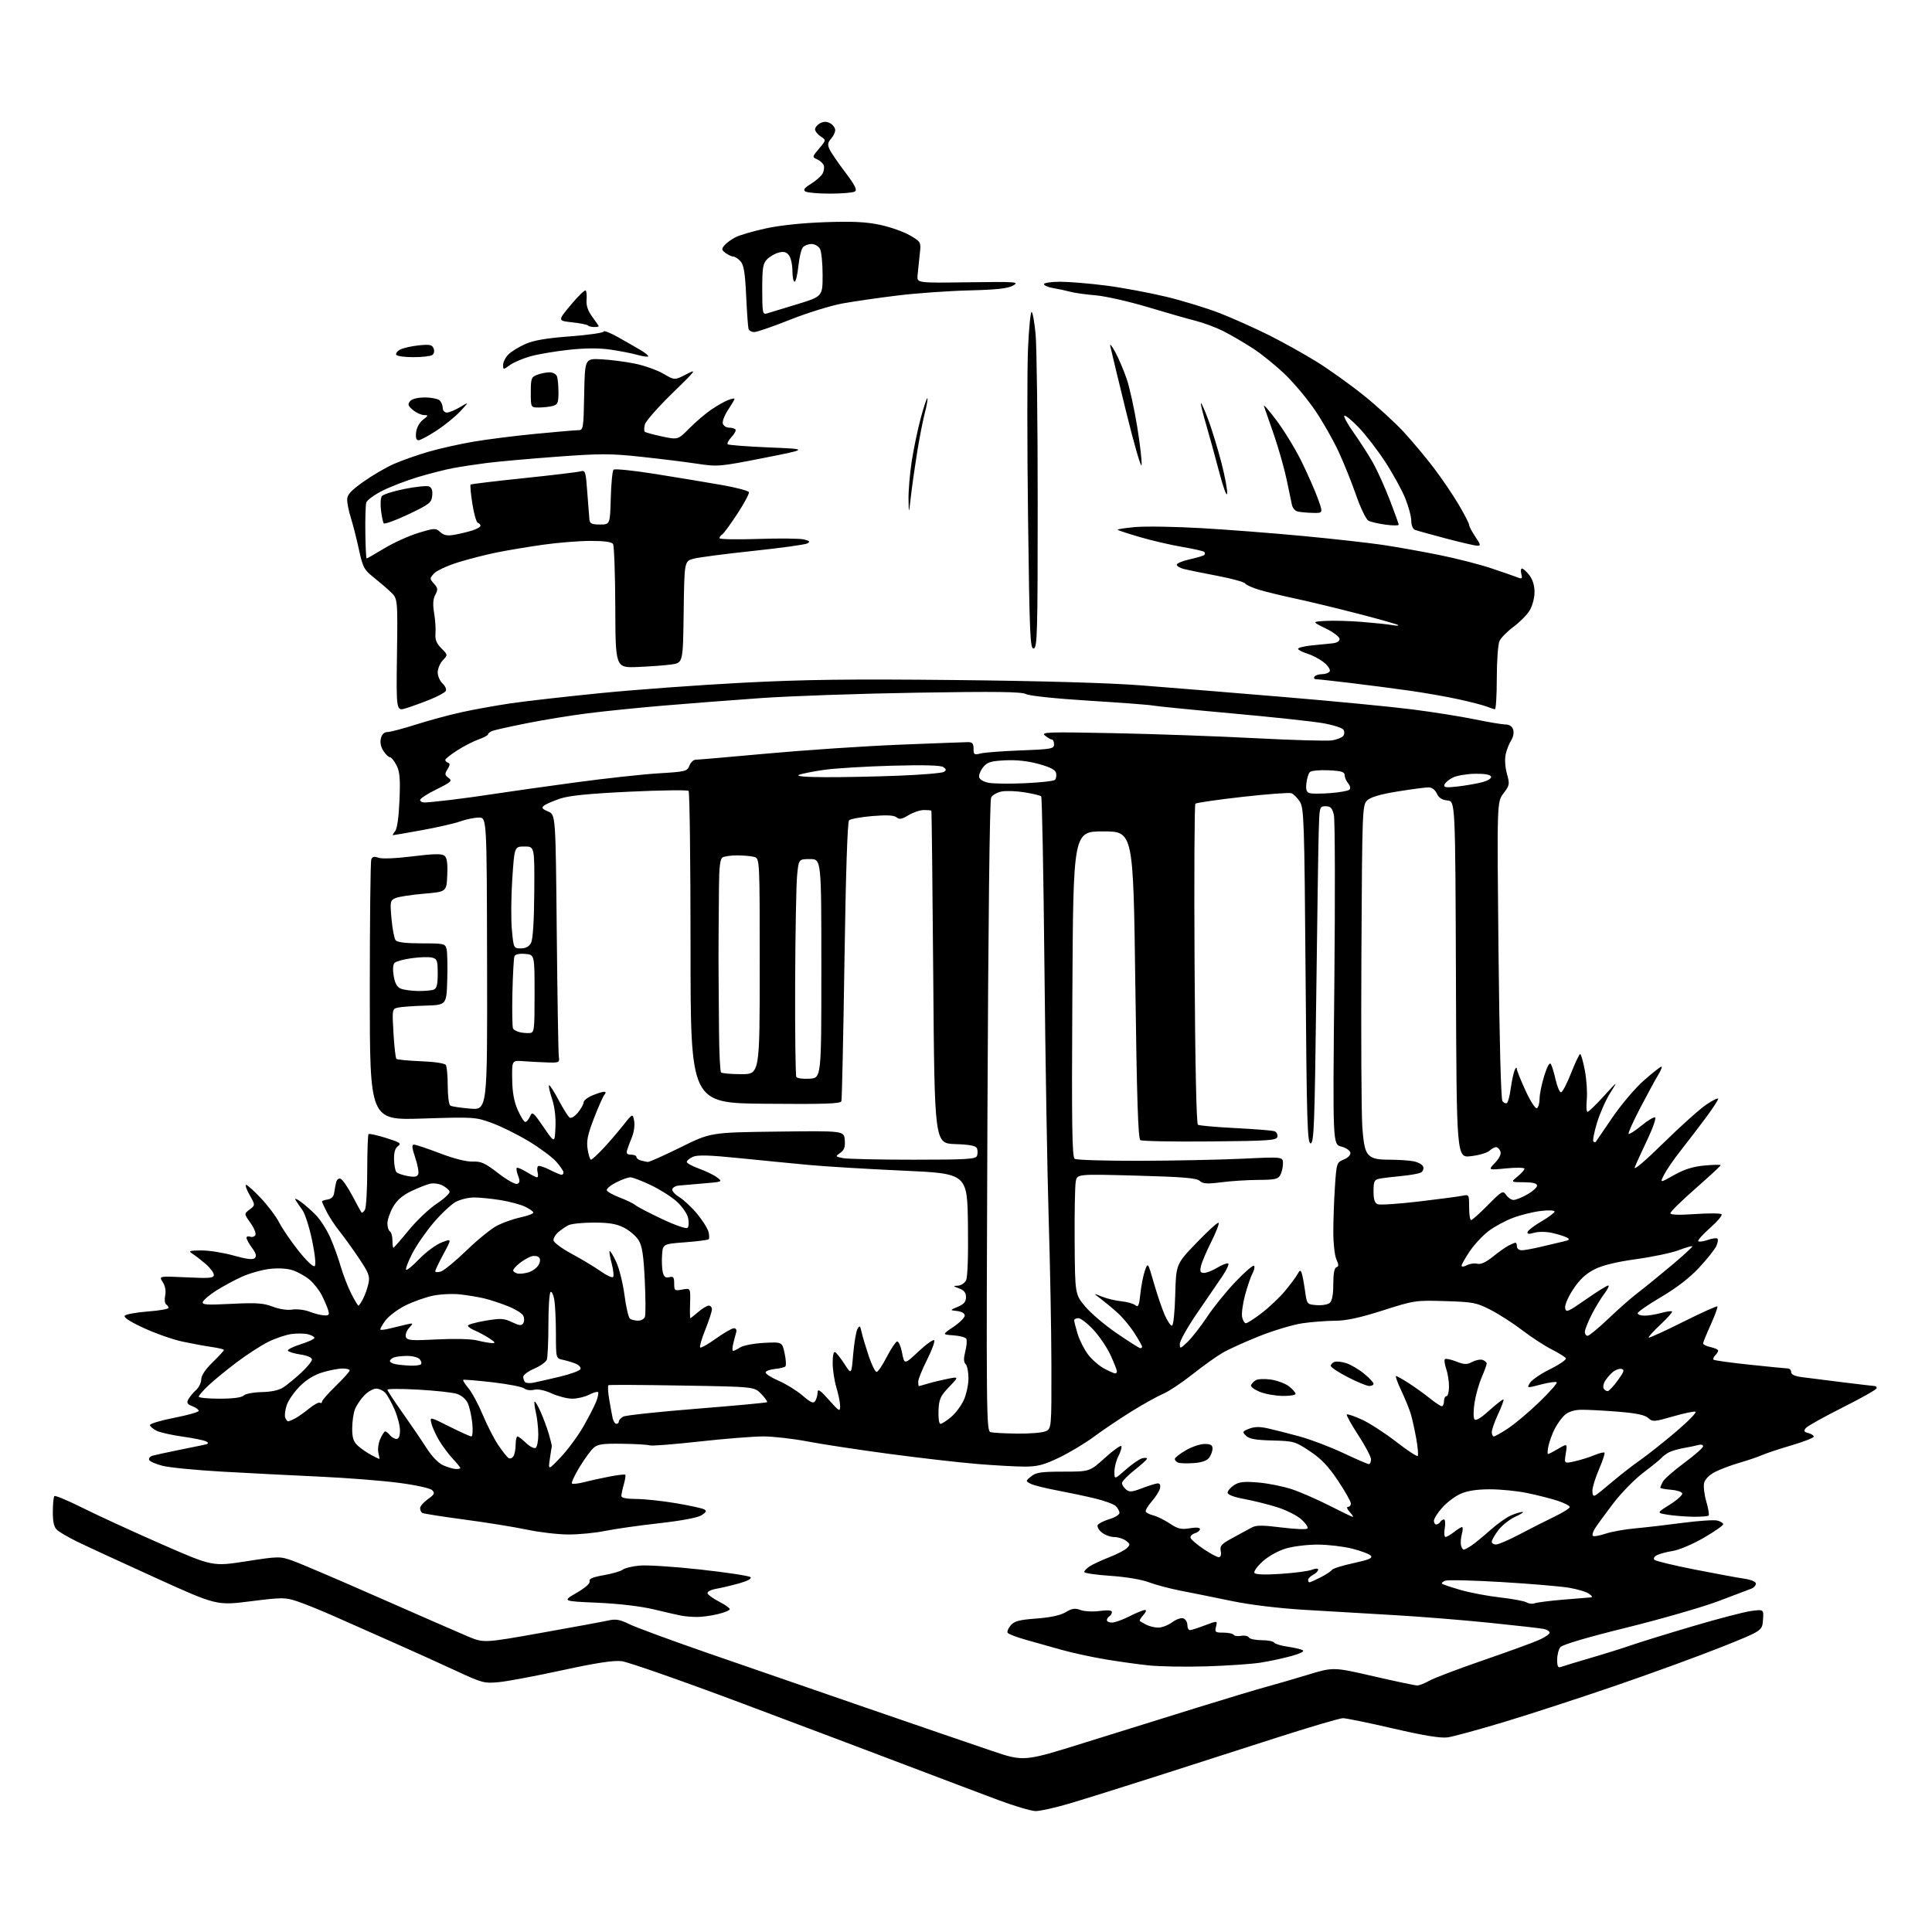 <?xml version="1.0" encoding="UTF-8" standalone="no"?>
<svg 
  version="1.1" 
  xmlns="http://www.w3.org/2000/svg" 
  xmlns:xlink="http://www.w3.org/1999/xlink" 
  xmlns:svg="http://www.w3.org/2000/svg"
  xmlns:rdf="http://www.w3.org/1999/02/22-rdf-syntax-ns#"
  xmlns:cc="http://creativecommons.org/ns#"
  xmlns:dc="http://purl.org/dc/elements/1.1/"
  viewBox="0 0 768 768"
  width="768"
  height="768"
>
<style>svg {background-color: white; }</style>"
<path stroke="none" fill="black" fill-rule="evenodd" d="M411.62,719.93C409.90,719.90 403.32,717.95 397.00,715.60C390.68,713.25 375.15,707.38 362.50,702.57C349.85,697.75 319.75,686.40 295.61,677.34C271.47,668.28 249.64,660.63 247.11,660.34C243.84,659.97 236.98,661.02 223.50,663.95C213.05,666.22 201.74,668.35 198.37,668.67C192.54,669.24 191.70,669.02 181.37,664.22C175.39,661.44 164.20,656.38 156.50,652.97C148.80,649.57 138.19,644.86 132.91,642.52C127.64,640.18 121.01,637.50 118.18,636.56C113.34,634.95 112.26,634.95 99.58,636.54C86.12,638.24 86.12,638.24 61.31,626.97C47.66,620.77 33.80,614.37 30.50,612.74C27.20,611.11 23.71,609.08 22.75,608.23C21.47,607.10 21.00,605.17 21.00,601.01C21.00,597.89 21.28,595.06 21.62,594.72C21.96,594.38 27.02,596.49 32.87,599.42C38.71,602.34 52.72,608.79 64.00,613.73C84.50,622.72 84.50,622.72 97.82,620.65C110.83,618.63 111.25,618.62 116.32,620.41C119.17,621.41 134.55,627.98 150.50,635.01C166.45,642.03 182.38,648.99 185.90,650.47C192.31,653.16 192.31,653.16 215.40,649.04C228.11,646.78 240.07,644.57 242.00,644.13C244.75,643.50 246.49,643.82 250.08,645.59C252.59,646.84 266.54,651.98 281.08,657.02C295.61,662.05 324.15,671.92 344.50,678.93C364.85,685.94 387.24,693.62 394.25,695.99C407.01,700.30 407.01,700.30 431.25,692.71C444.59,688.53 464.95,682.19 476.50,678.62C488.05,675.04 500.20,671.39 503.50,670.51C506.80,669.62 514.12,667.49 519.76,665.78C530.01,662.66 530.01,662.66 545.93,666.33C554.69,668.35 562.53,670.00 563.37,670.00C564.20,670.00 566.37,669.15 568.19,668.11C570.01,667.07 579.60,663.43 589.50,660.02C599.40,656.61 609.41,652.97 611.75,651.92C614.09,650.88 616.00,649.58 616.00,649.03C616.00,648.49 614.99,647.82 613.75,647.54C612.51,647.27 602.73,646.16 592.00,645.07C581.27,643.97 564.17,642.60 554.00,642.02C543.83,641.44 527.85,640.50 518.50,639.93C508.10,639.30 496.84,637.93 489.50,636.40C482.90,635.03 473.93,633.22 469.57,632.38C465.21,631.54 459.43,630.01 456.73,628.99C453.84,627.89 447.53,626.83 441.41,626.42C435.68,626.04 431.00,625.35 431.00,624.89C431.00,624.42 432.01,623.39 433.25,622.59C434.49,621.79 437.98,620.18 441.00,619.00C444.02,617.83 447.18,616.19 448.00,615.37C449.33,614.04 449.28,613.72 447.56,612.44C446.49,611.65 444.40,611.00 442.92,611.00C441.44,611.00 439.20,610.17 437.95,609.16C436.70,608.15 436.00,606.81 436.38,606.19C436.77,605.57 438.87,604.52 441.04,603.87C443.22,603.22 445.00,602.11 445.00,601.41C445.00,600.71 444.36,599.51 443.58,598.73C442.81,597.95 439.09,596.57 435.33,595.67C431.58,594.76 424.69,593.31 420.04,592.43C415.38,591.56 410.68,590.37 409.60,589.78C407.66,588.75 407.67,588.69 409.92,586.86C411.84,585.31 413.97,585.00 422.70,585.00C433.19,585.00 433.19,585.00 439.32,579.44C442.70,576.39 445.61,574.33 445.79,574.88C445.97,575.42 445.42,577.22 444.56,578.88C443.70,580.54 443.00,583.31 443.00,585.04C443.00,588.17 443.00,588.17 447.51,584.20C449.99,582.01 452.92,579.99 454.01,579.71C455.11,579.42 455.98,579.48 455.96,579.84C455.94,580.20 453.69,582.26 450.96,584.41C448.23,586.57 446.00,588.87 446.00,589.54C446.00,590.21 446.72,591.35 447.60,592.08C448.94,593.20 449.95,593.13 453.85,591.64C456.41,590.67 459.18,589.79 460.00,589.69C460.99,589.56 461.38,590.18 461.15,591.48C460.96,592.56 459.49,594.95 457.88,596.79C456.27,598.62 455.19,600.49 455.47,600.95C455.75,601.41 457.15,602.07 458.57,602.43C460.00,602.79 462.90,604.23 465.03,605.64C468.24,607.76 469.57,608.08 472.95,607.51C475.48,607.08 477.00,607.21 477.00,607.84C477.00,608.41 476.08,609.16 474.94,609.52C473.81,609.88 473.05,610.69 473.26,611.33C473.46,611.98 475.78,613.96 478.42,615.75C481.07,617.54 483.79,619.00 484.47,619.00C485.26,619.00 485.55,618.09 485.26,616.57C484.86,614.48 485.54,613.74 490.03,611.32C492.91,609.77 496.29,607.93 497.54,607.24C499.35,606.24 501.75,606.23 509.37,607.19C514.63,607.85 519.29,608.05 519.72,607.62C520.15,607.19 519.06,605.55 517.29,603.97C515.53,602.40 511.12,600.19 507.48,599.07C503.85,597.95 497.98,596.49 494.44,595.84C490.42,595.10 488.00,594.16 488.00,593.35C488.00,592.63 489.14,591.30 490.54,590.38C492.58,589.04 494.51,588.84 500.29,589.33C504.26,589.67 510.30,590.90 513.73,592.06C517.16,593.22 523.85,596.16 528.61,598.58C533.37,601.01 537.50,603.00 537.79,603.00C538.07,603.00 537.50,602.10 536.50,601.00C535.47,599.87 535.19,599.00 535.85,599.00C536.48,599.00 537.00,598.39 537.00,597.65C537.00,596.90 534.69,592.83 531.87,588.59C528.04,582.85 525.20,579.87 520.68,576.87C514.86,573.00 514.27,572.83 505.80,572.62C499.13,572.45 496.57,571.99 495.31,570.74C493.77,569.20 493.85,569.00 496.58,567.93C498.67,567.11 500.78,567.07 504.00,567.80C506.48,568.35 512.10,569.79 516.50,570.98C520.90,572.17 528.72,575.14 533.88,577.57C539.05,580.01 543.66,582.00 544.13,582.00C544.61,582.00 545.00,581.16 545.00,580.13C545.00,579.10 542.73,574.77 539.95,570.52C537.17,566.26 535.11,562.55 535.38,562.28C535.65,562.02 538.35,562.93 541.39,564.32C544.42,565.71 550.52,569.65 554.95,573.09C559.38,576.52 563.26,579.08 563.56,578.77C563.87,578.46 563.61,575.35 562.98,571.86C562.36,568.36 561.37,563.92 560.79,562.00C560.21,560.08 558.51,555.91 557.01,552.75C555.52,549.59 554.59,547.00 554.95,547.00C555.31,547.00 557.61,548.29 560.05,549.86C562.50,551.44 566.25,554.14 568.39,555.86C570.53,557.59 572.66,559.00 573.14,559.00C573.61,559.00 574.00,558.10 574.00,557.00C574.00,555.90 574.45,555.00 575.00,555.00C575.55,555.00 576.00,553.27 576.00,551.15C576.00,549.03 575.50,545.86 574.88,544.10C574.27,542.34 574.04,540.63 574.37,540.29C574.71,539.96 576.71,540.37 578.83,541.20C582.12,542.49 583.07,542.52 585.28,541.36C586.70,540.62 588.57,540.28 589.43,540.61C590.29,540.94 591.00,541.58 591.00,542.02C591.00,542.47 590.10,544.93 589.00,547.50C587.90,550.06 586.62,554.58 586.16,557.53C585.70,560.48 585.66,563.45 586.07,564.12C586.60,564.97 588.41,563.92 592.05,560.64C594.93,558.06 597.45,556.12 597.66,556.33C597.87,556.54 596.91,559.14 595.53,562.10C594.15,565.07 593.02,568.29 593.01,569.25C593.00,570.21 593.37,571.00 593.83,571.00C594.28,571.00 596.87,569.54 599.57,567.75C602.26,565.96 607.84,561.26 611.94,557.29C616.05,553.33 619.15,549.81 618.82,549.48C618.49,549.15 615.66,549.55 612.54,550.36C606.86,551.85 606.86,551.85 608.23,549.67C608.98,548.48 612.63,546.01 616.32,544.19C620.02,542.36 622.77,540.44 622.45,539.92C622.12,539.39 619.56,537.80 616.76,536.38C613.95,534.96 608.75,531.57 605.21,528.85C601.66,526.13 596.00,522.48 592.63,520.74C586.94,517.81 585.64,517.55 574.50,517.21C562.75,516.85 562.24,516.92 549.70,520.92C540.50,523.85 535.16,525.01 530.70,525.02C527.29,525.03 521.48,525.48 517.80,526.01C514.11,526.54 506.46,528.82 500.80,531.06C495.13,533.31 488.48,536.32 486.00,537.76C483.52,539.20 478.13,543.05 474.01,546.33C469.89,549.60 464.66,553.07 462.39,554.05C460.12,555.02 454.49,558.15 449.88,561.01C445.27,563.86 438.56,568.37 434.96,571.04C431.37,573.70 425.08,577.48 420.99,579.44C414.93,582.34 412.41,583.00 407.33,583.00C403.91,583.00 395.35,582.52 388.30,581.94C381.26,581.36 365.60,579.56 353.50,577.94C341.40,576.33 326.78,574.10 321.00,573.00C315.23,571.90 307.31,571.00 303.41,571.00C299.52,571.00 288.06,571.91 277.96,573.03C267.87,574.15 259.02,574.84 258.30,574.56C257.58,574.28 252.70,573.99 247.45,573.92C239.51,573.80 237.57,574.08 235.91,575.59C234.80,576.58 232.30,580.03 230.34,583.26C228.39,586.48 227.04,589.38 227.36,589.70C227.68,590.02 229.87,589.78 232.22,589.17C234.57,588.56 239.12,587.56 242.33,586.95C245.54,586.33 248.34,586.01 248.56,586.23C248.78,586.45 248.52,588.17 247.98,590.06C247.44,591.94 247.00,594.02 247.00,594.66C247.00,595.43 249.08,595.85 252.97,595.87C256.25,595.88 263.33,596.64 268.72,597.55C274.10,598.46 279.13,599.56 279.90,599.98C281.01,600.59 280.79,601.09 278.90,602.32C277.41,603.29 270.99,604.50 262.00,605.51C254.03,606.41 244.35,607.78 240.50,608.57C236.65,609.36 230.12,609.99 226.00,609.98C221.88,609.98 214.42,609.11 209.43,608.05C204.44,607.00 193.24,605.19 184.53,604.04C175.82,602.88 168.32,601.70 167.85,601.41C167.38,601.12 167.00,600.26 167.00,599.51C167.00,598.75 168.39,597.15 170.09,595.94C172.70,594.08 172.96,593.53 171.80,592.37C171.01,591.59 165.32,590.33 158.46,589.44C151.88,588.58 137.72,587.47 127.00,586.98C116.28,586.49 98.95,585.60 88.50,585.01C78.05,584.43 67.28,583.37 64.57,582.67C61.85,581.98 59.47,580.90 59.26,580.29C59.06,579.67 59.70,578.94 60.69,578.65C61.69,578.37 66.10,577.41 70.50,576.51C74.90,575.62 79.62,574.65 80.99,574.37C82.93,573.96 83.15,573.66 81.98,573.01C81.16,572.55 76.95,571.68 72.61,571.08C68.28,570.48 63.61,569.42 62.23,568.74C60.85,568.06 59.67,567.05 59.61,566.50C59.55,565.95 63.89,564.65 69.25,563.60C74.61,562.56 79.00,561.31 79.00,560.83C79.00,560.35 77.86,559.52 76.46,558.98C74.43,558.21 74.11,557.67 74.87,556.25C75.39,555.27 76.76,553.63 77.91,552.58C79.06,551.54 80.00,549.62 80.00,548.31C80.00,546.80 81.65,544.32 84.50,541.55C86.97,539.15 89.00,536.94 89.00,536.65C89.00,536.36 86.86,535.83 84.25,535.46C81.64,535.10 76.35,534.12 72.50,533.30C68.65,532.47 61.71,530.03 57.07,527.87C51.46,525.27 48.97,523.63 49.64,522.96C50.19,522.41 54.32,521.68 58.82,521.33C63.32,520.99 67.00,520.35 67.00,519.91C67.00,519.47 66.56,518.85 66.03,518.52C65.50,518.19 65.33,516.60 65.66,514.97C66.03,513.10 65.67,511.15 64.68,509.63C63.12,507.25 63.12,507.25 74.06,507.76C83.46,508.21 85.00,508.07 85.00,506.75C85.00,505.90 83.49,503.92 81.65,502.35C79.81,500.78 77.45,498.96 76.40,498.31C74.79,497.30 75.32,497.11 79.94,497.06C82.93,497.03 88.72,497.94 92.80,499.08C98.11,500.57 100.54,500.86 101.31,500.09C102.08,499.32 101.76,498.17 100.19,496.05C98.99,494.42 98.00,492.63 98.00,492.07C98.00,491.52 98.63,491.30 99.40,491.60C100.17,491.89 101.12,491.62 101.50,490.99C101.89,490.36 101.04,488.20 99.60,486.18C96.99,482.51 96.99,482.51 99.25,480.79C101.50,479.06 101.50,479.06 99.22,475.03C97.97,472.81 97.34,471.00 97.83,471.00C98.31,471.00 100.98,473.40 103.74,476.32C106.51,479.25 109.79,483.62 111.02,486.04C112.25,488.46 115.73,493.53 118.74,497.31C121.97,501.35 124.59,503.81 125.12,503.28C125.65,502.75 125.21,498.53 124.05,493.00C122.97,487.83 121.25,482.46 120.23,481.05C119.21,479.65 117.98,477.85 117.51,477.05C117.00,476.22 117.87,476.49 119.57,477.72C121.18,478.88 123.94,481.33 125.70,483.16C127.46,485.00 129.98,488.98 131.31,492.00C132.64,495.02 134.51,500.18 135.45,503.46C136.40,506.73 138.27,511.57 139.61,514.21C140.94,516.84 142.24,519.00 142.49,519.00C142.74,519.00 143.58,517.76 144.35,516.25C145.13,514.74 146.08,512.01 146.47,510.19C147.09,507.32 146.58,505.98 142.69,500.19C140.22,496.51 136.76,491.70 135.00,489.50C133.24,487.30 130.95,483.83 129.90,481.79C128.86,479.75 128.00,477.87 128.00,477.61C128.00,477.35 129.01,477.00 130.24,476.82C131.57,476.63 132.60,475.69 132.78,474.50C132.94,473.40 133.29,471.50 133.55,470.29C133.84,468.91 134.54,468.27 135.41,468.60C136.17,468.90 138.26,471.92 140.05,475.32C141.84,478.72 143.48,481.71 143.70,481.97C143.93,482.23 144.53,481.78 145.04,480.97C145.55,480.16 145.98,473.16 145.98,465.42C145.99,457.67 146.22,451.11 146.50,450.83C146.77,450.56 149.90,451.24 153.44,452.35C159.00,454.08 159.66,454.53 158.21,455.59C157.06,456.43 156.56,458.14 156.64,460.98C156.70,463.27 157.14,465.53 157.62,466.00C158.11,466.46 160.12,467.14 162.11,467.51C164.77,467.99 165.86,467.80 166.26,466.75C166.56,465.98 166.02,463.01 165.06,460.17C163.74,456.27 163.62,455.00 164.57,455.00C165.26,455.00 169.90,456.55 174.87,458.45C180.44,460.58 185.43,461.84 187.89,461.74C191.24,461.61 192.85,462.34 198.03,466.36C201.42,468.99 204.81,470.90 205.58,470.61C206.66,470.19 206.75,469.47 205.96,467.40C205.40,465.93 205.16,464.51 205.42,464.25C205.68,463.99 207.43,464.72 209.32,465.89C211.20,467.05 213.07,468.00 213.48,468.00C213.90,468.00 214.00,467.10 213.71,466.00C213.42,464.90 213.53,463.79 213.95,463.53C214.36,463.28 216.44,463.95 218.56,465.03C220.69,466.11 222.78,467.00 223.21,467.00C223.65,467.00 224.00,466.57 224.00,466.03C224.00,465.50 222.70,463.59 221.11,461.78C219.51,459.98 214.59,456.32 210.16,453.65C205.73,450.98 199.12,447.71 195.47,446.38C188.98,444.03 188.36,443.99 167.92,444.64C147.00,445.32 147.00,445.32 147.00,394.24C147.00,366.15 147.26,342.48 147.59,341.64C148.02,340.52 148.76,340.34 150.40,340.96C151.73,341.47 157.23,341.25 163.98,340.42C172.53,339.36 175.66,339.30 176.70,340.17C177.68,340.98 178.00,343.22 177.79,347.91C177.50,354.50 177.50,354.50 168.50,355.26C163.55,355.68 158.48,356.46 157.24,356.99C155.10,357.91 155.02,358.34 155.63,365.23C155.98,369.23 156.72,373.06 157.26,373.75C157.92,374.59 161.31,375.00 167.60,375.00C176.48,375.00 176.99,375.12 177.52,377.25C177.83,378.49 177.95,384.00 177.79,389.50C177.50,399.50 177.50,399.50 169.00,399.75C164.32,399.89 159.45,400.24 158.18,400.54C155.89,401.07 155.86,401.24 156.41,410.69C156.72,415.98 157.24,420.57 157.57,420.90C157.90,421.23 162.29,421.66 167.33,421.86C172.74,422.07 176.80,422.68 177.23,423.36C177.64,423.99 177.98,427.74 177.98,431.69C177.99,435.65 178.45,439.16 179.00,439.50C179.55,439.84 183.09,440.38 186.87,440.69C193.74,441.27 193.74,441.27 193.62,383.14C193.50,325.00 193.50,325.00 190.38,325.00C188.66,325.00 185.31,325.68 182.94,326.52C180.57,327.36 173.68,328.93 167.64,330.02C161.60,331.11 156.45,332.00 156.20,332.00C155.96,332.00 156.34,331.29 157.06,330.43C157.87,329.45 158.52,324.87 158.80,318.12C159.16,309.46 158.92,306.75 157.60,304.18C156.69,302.43 155.52,301.00 155.00,301.00C154.47,301.00 153.31,299.88 152.41,298.51C151.39,296.95 151.01,295.08 151.41,293.51C151.81,291.89 152.74,291.00 154.01,291.00C155.09,291.00 160.14,289.67 165.24,288.05C170.33,286.42 178.55,284.20 183.50,283.11C188.45,282.02 197.22,280.44 203.00,279.59C208.78,278.74 224.75,276.92 238.50,275.55C252.25,274.18 277.68,272.31 295.00,271.41C319.84,270.12 337.81,269.89 380.00,270.33C413.73,270.68 440.89,271.46 453.50,272.44C464.50,273.29 489.93,275.36 510.00,277.04C530.08,278.72 553.25,280.95 561.50,282.01C569.75,283.07 580.94,284.85 586.36,285.97C591.78,287.09 597.27,288.00 598.54,288.00C600.01,288.00 601.11,288.76 601.52,290.05C601.89,291.21 601.54,293.05 600.71,294.31C599.92,295.53 598.93,298.03 598.53,299.87C598.10,301.81 598.31,305.03 599.03,307.59C600.18,311.72 600.10,312.18 597.66,315.38C595.07,318.77 595.07,318.77 595.67,377.64C596.04,413.53 596.65,436.98 597.25,437.74C597.79,438.42 598.58,438.76 599.02,438.49C599.46,438.22 600.14,435.64 600.53,432.75C600.93,429.86 601.62,426.60 602.06,425.50C602.51,424.40 602.90,424.09 602.94,424.82C602.97,425.54 604.56,429.51 606.47,433.64C608.45,437.93 610.38,440.88 610.97,440.52C611.54,440.17 612.01,438.45 612.01,436.69C612.02,434.94 612.86,430.85 613.87,427.61C615.04,423.86 615.99,422.18 616.49,422.98C616.92,423.68 617.77,426.47 618.38,429.18C619.00,431.90 619.95,434.16 620.50,434.21C621.05,434.26 622.85,430.86 624.50,426.65C626.15,422.45 627.79,419.01 628.14,419.00C628.49,419.00 629.33,421.95 630.01,425.55C630.69,429.15 631.03,434.33 630.77,437.05C630.51,439.77 630.64,442.00 631.06,442.00C631.49,442.00 634.39,439.19 637.52,435.75C643.22,429.50 643.22,429.50 640.07,434.50C638.33,437.25 635.98,442.56 634.84,446.30C633.71,450.04 633.05,453.38 633.39,453.72C633.72,454.06 634.15,454.15 634.33,453.92C634.52,453.69 637.50,449.32 640.96,444.22C644.46,439.07 650.03,432.51 653.49,429.47C656.92,426.46 660.05,424.00 660.44,424.00C660.84,424.00 660.27,425.46 659.18,427.25C658.09,429.04 654.88,434.94 652.05,440.36C649.21,445.79 647.12,450.45 647.39,450.73C647.67,451.00 649.93,449.56 652.41,447.52C654.90,445.48 657.38,443.97 657.91,444.16C658.45,444.35 657.08,448.32 654.86,453.00C652.64,457.68 650.38,462.62 649.85,464.00C649.26,465.50 653.81,461.66 661.19,454.41C667.96,447.77 675.64,440.88 678.25,439.12C680.86,437.35 683.00,436.31 683.00,436.81C683.00,437.31 680.69,440.82 677.87,444.61C675.04,448.40 670.60,454.20 668.00,457.50C665.40,460.80 662.49,465.03 661.53,466.91C659.79,470.31 659.79,470.31 665.46,467.11C669.52,464.82 672.95,463.74 677.56,463.31C681.10,462.98 684.00,462.93 684.00,463.19C684.00,463.46 679.50,467.62 674.00,472.45C668.50,477.28 664.00,481.69 664.00,482.26C664.00,482.94 667.30,483.06 673.80,482.61C679.19,482.24 683.94,482.27 684.35,482.68C684.76,483.09 682.71,485.53 679.79,488.11C676.88,490.69 674.76,493.07 675.09,493.40C675.41,493.74 677.12,493.50 678.89,492.89C680.66,492.27 682.38,492.04 682.71,492.38C683.05,492.72 682.84,494.05 682.26,495.34C681.67,496.63 678.62,500.46 675.48,503.85C671.73,507.90 666.53,511.92 660.38,515.54C655.22,518.58 651.00,521.50 651.00,522.03C651.00,522.56 652.24,523.00 653.75,522.99C655.26,522.99 658.23,522.51 660.34,521.92C662.46,521.33 664.40,521.07 664.66,521.33C664.92,521.59 662.84,523.94 660.05,526.55C657.26,529.16 655.15,531.49 655.38,531.71C655.60,531.94 661.73,529.14 669.00,525.50C676.27,521.86 682.42,519.08 682.67,519.33C682.91,519.58 681.74,522.82 680.06,526.53C678.38,530.24 677.00,533.63 677.00,534.06C677.00,534.49 678.35,535.14 680.00,535.50C681.65,535.86 683.00,536.48 683.00,536.88C683.00,537.28 682.47,538.13 681.82,538.78C681.17,539.43 680.87,540.21 681.16,540.50C681.46,540.79 687.95,541.69 695.60,542.50C703.24,543.31 710.06,543.98 710.75,543.99C711.44,544.00 712.00,544.65 712.00,545.44C712.00,546.38 713.48,547.07 716.25,547.43C718.59,547.74 725.98,548.67 732.67,549.50C739.36,550.32 745.10,551.00 745.42,551.00C745.74,551.00 746.00,551.38 746.00,551.85C746.00,552.32 739.94,555.75 732.53,559.47C725.12,563.18 718.52,566.87 717.86,567.66C716.90,568.83 717.08,569.21 718.84,569.67C720.03,569.98 721.00,570.62 721.00,571.08C721.00,571.55 717.06,573.09 712.25,574.51C707.44,575.92 702.15,577.68 700.50,578.40C698.85,579.13 694.81,580.50 691.53,581.45C688.25,582.40 683.87,584.05 681.80,585.10C679.52,586.26 677.79,587.99 677.42,589.45C677.09,590.79 677.48,594.14 678.28,596.89C679.09,599.65 679.51,602.16 679.21,602.46C678.91,602.76 676.15,602.97 673.08,602.93C670.01,602.89 665.48,602.53 663.00,602.13C658.50,601.41 658.50,601.41 663.80,598.09C666.71,596.27 668.92,594.26 668.72,593.64C668.51,593.01 666.47,592.36 664.17,592.19C661.88,592.02 660.00,591.66 660.00,591.38C660.00,591.10 660.46,590.01 661.02,588.96C661.59,587.90 665.41,584.56 669.52,581.51C673.64,578.47 677.00,575.51 677.00,574.93C677.00,574.34 676.21,574.10 675.25,574.38C674.29,574.66 671.70,575.20 669.50,575.58C667.30,575.96 664.60,576.73 663.50,577.29C662.40,577.86 661.05,578.86 660.50,579.51C659.95,580.16 656.68,582.81 653.24,585.41C649.80,588.01 644.40,593.53 641.24,597.69C638.08,601.84 634.84,606.29 634.03,607.57C633.22,608.84 632.84,610.17 633.18,610.52C633.53,610.86 635.77,610.49 638.16,609.68C640.54,608.88 645.88,607.92 650.00,607.55C654.12,607.18 662.62,606.19 668.89,605.36C675.15,604.53 681.33,604.12 682.64,604.44C683.94,604.77 685.00,605.44 685.00,605.92C685.00,606.41 681.51,608.83 677.25,611.31C672.99,613.78 667.48,616.13 665.00,616.52C662.52,616.91 659.66,617.67 658.64,618.21C657.59,618.76 657.16,619.56 657.66,620.06C658.13,620.53 665.27,622.26 673.51,623.88C681.76,625.51 690.64,627.15 693.25,627.53C696.08,627.95 698.00,628.74 698.00,629.51C698.00,630.21 697.21,631.10 696.25,631.49C695.29,631.87 689.32,634.13 683.00,636.51C676.67,638.89 660.25,643.62 646.50,647.02C630.81,650.89 621.03,653.79 620.25,654.79C619.56,655.66 619.00,657.92 619.00,659.80C619.00,662.45 619.34,663.08 620.52,662.63C621.36,662.31 626.65,660.70 632.27,659.06C637.90,657.42 645.20,655.13 648.50,653.98C651.80,652.83 662.73,649.45 672.79,646.48C682.85,643.50 693.34,640.76 696.10,640.39C701.13,639.73 701.13,639.73 700.81,643.99C700.50,648.25 700.50,648.25 684.50,654.65C675.70,658.17 656.80,665.07 642.50,669.98C628.20,674.89 608.17,681.42 598.00,684.49C587.83,687.55 577.70,690.32 575.50,690.63C572.71,691.02 566.14,689.96 553.79,687.10C544.05,684.84 535.07,683.00 533.84,683.00C532.61,683.00 520.55,686.56 507.05,690.90C493.55,695.25 471.93,702.19 459.00,706.33C446.07,710.47 430.83,715.24 425.12,716.93C419.41,718.62 413.34,719.97 411.62,719.93zM479.62,662.40C471.30,662.66 460.90,662.48 456.50,662.01C452.10,661.54 444.23,660.43 439.00,659.55C433.77,658.66 426.12,656.99 422.00,655.84C417.88,654.69 411.48,652.89 407.79,651.84C404.10,650.80 400.84,649.55 400.55,649.07C400.25,648.60 400.80,647.27 401.76,646.12C403.17,644.43 405.09,643.91 412.00,643.39C417.61,642.97 421.57,642.11 423.64,640.86C426.16,639.35 427.33,639.18 429.51,640.00C431.01,640.57 434.42,640.75 437.12,640.39C440.32,639.97 442.00,640.11 442.00,640.81C442.00,641.40 441.55,642.16 441.00,642.50C440.45,642.84 440.00,643.54 440.00,644.06C440.00,644.58 440.91,645.00 442.03,645.00C443.15,645.00 446.29,643.88 449.00,642.50C451.71,641.12 454.47,640.00 455.12,640.00C455.83,640.00 455.58,640.81 454.49,642.01C453.50,643.11 452.86,644.17 453.09,644.37C453.32,644.57 454.48,645.24 455.68,645.86C456.89,646.49 459.04,647.00 460.47,647.00C461.91,647.00 464.38,646.04 465.97,644.87C467.56,643.69 469.56,643.00 470.43,643.33C471.29,643.67 472.00,644.85 472.00,645.97C472.00,647.09 472.45,648.00 472.99,648.00C473.53,648.00 476.23,647.14 478.98,646.10C483.99,644.20 483.99,644.20 483.39,646.60C482.83,648.80 483.08,649.00 486.33,649.00C488.28,649.00 490.12,649.39 490.42,649.87C490.71,650.34 492.04,650.52 493.36,650.27C494.68,650.02 496.07,650.30 496.44,650.91C496.81,651.51 499.09,652.00 501.50,652.00C503.91,652.00 506.14,652.42 506.46,652.94C506.78,653.46 509.17,654.19 511.77,654.57C514.37,654.94 517.10,655.57 517.84,655.97C518.67,656.41 516.95,657.30 513.34,658.30C510.13,659.19 504.63,660.37 501.12,660.92C497.61,661.48 487.93,662.14 479.62,662.40zM277.00,642.77C275.07,642.75 272.38,642.53 271.00,642.28C269.62,642.03 264.68,640.91 260.00,639.78C254.74,638.51 246.16,637.50 237.50,637.11C223.50,636.50 223.50,636.50 229.19,633.19C232.73,631.13 234.70,629.37 234.38,628.55C234.02,627.61 235.64,626.92 240.05,626.15C243.44,625.55 246.82,624.57 247.54,623.97C248.27,623.36 251.26,622.63 254.18,622.35C257.11,622.06 268.03,622.76 278.46,623.92C288.88,625.07 297.83,626.43 298.34,626.94C298.91,627.51 297.19,628.45 293.88,629.39C290.92,630.22 286.79,631.20 284.71,631.57C282.59,631.94 281.06,632.74 281.26,633.37C281.45,633.99 283.51,635.47 285.84,636.67C288.17,637.86 290.09,639.21 290.10,639.67C290.11,640.12 287.96,641.02 285.31,641.65C282.66,642.29 278.93,642.79 277.00,642.77zM610.00,637.34C610.83,637.01 615.77,636.37 621.00,635.92C626.23,635.47 631.17,635.06 632.00,635.02C633.20,634.95 633.13,634.66 631.68,633.56C630.68,632.80 627.08,631.72 623.68,631.15C620.28,630.58 608.24,629.56 596.92,628.89C585.60,628.21 575.52,627.97 574.52,628.35C573.53,628.73 572.94,629.27 573.21,629.55C573.49,629.82 576.82,630.94 580.61,632.04C584.40,633.13 591.48,634.47 596.34,635.01C601.20,635.56 605.93,636.44 606.84,636.97C607.75,637.51 609.17,637.68 610.00,637.34zM520.54,629.00C520.84,629.00 522.83,628.11 524.97,627.01C527.11,625.92 529.13,624.59 529.47,624.06C529.80,623.52 533.64,622.31 538.02,621.37C544.04,620.08 545.72,619.37 544.96,618.45C544.40,617.78 541.05,616.50 537.52,615.61C533.98,614.73 527.78,614.00 523.73,614.00C519.68,614.00 514.00,614.70 511.12,615.56C508.13,616.45 504.20,618.63 501.95,620.67C499.79,622.62 498.30,624.68 498.65,625.25C499.07,625.92 502.75,626.06 509.08,625.64C514.47,625.29 520.03,624.56 521.44,624.02C523.01,623.42 524.00,623.41 524.00,623.99C524.00,624.51 523.10,625.41 522.00,626.00C520.90,626.59 520.00,627.50 520.00,628.04C520.00,628.57 520.24,629.00 520.54,629.00zM581.85,616.00C582.24,616.00 583.67,615.24 585.03,614.31C586.39,613.39 589.75,610.62 592.50,608.17C595.25,605.72 598.95,603.10 600.72,602.36C602.49,601.61 604.51,601.01 605.22,601.02C605.92,601.03 604.65,601.89 602.38,602.91C600.12,603.94 597.08,606.34 595.63,608.24C594.19,610.13 593.00,612.21 593.00,612.84C593.00,613.48 593.79,613.98 594.75,613.96C595.71,613.93 599.88,612.13 604.00,609.95C608.12,607.77 614.31,604.63 617.75,602.98C621.19,601.33 624.00,599.57 624.00,599.07C624.00,598.57 621.86,597.46 619.25,596.60C616.64,595.74 611.21,594.36 607.18,593.52C603.16,592.68 596.41,592.01 592.18,592.02C586.93,592.04 583.23,592.62 580.49,593.86C578.29,594.87 575.02,597.35 573.24,599.38C571.46,601.41 570.00,603.73 570.00,604.53C570.00,605.34 570.42,606.00 570.94,606.00C571.46,606.00 572.16,605.55 572.50,605.00C572.84,604.45 573.51,604.00 574.00,604.00C574.48,604.00 574.62,605.58 574.31,607.50C573.99,609.42 574.13,610.99 574.62,610.98C575.10,610.97 576.62,610.08 578.00,609.00C579.38,607.92 580.81,607.03 581.18,607.02C581.55,607.01 581.53,608.24 581.12,609.75C580.71,611.26 580.55,613.29 580.76,614.25C580.97,615.21 581.46,616.00 581.85,616.00zM634.25,594.39C634.94,593.99 637.98,591.54 641.00,588.96C644.02,586.38 648.99,582.52 652.04,580.38C655.09,578.25 661.53,573.13 666.35,569.02C671.18,564.91 674.62,561.37 673.99,561.16C673.37,560.96 669.31,561.82 664.96,563.07C657.52,565.22 656.94,565.26 655.19,563.67C653.85,562.46 650.38,561.74 642.91,561.15C637.18,560.69 630.64,560.35 628.36,560.41C625.72,560.47 623.41,561.23 622.00,562.50C620.78,563.60 618.99,566.08 618.02,568.00C617.04,569.92 615.93,572.96 615.54,574.75C615.16,576.54 615.08,578.00 615.36,578.00C615.65,578.00 617.50,577.05 619.47,575.88C623.06,573.77 623.06,573.77 622.42,577.80C621.77,581.84 621.77,581.84 625.98,580.89C628.30,580.37 631.79,579.28 633.75,578.46C635.71,577.64 637.53,577.19 637.80,577.46C638.06,577.73 637.09,580.69 635.64,584.04C634.19,587.39 633.00,591.25 633.00,592.62C633.00,594.34 633.39,594.89 634.25,594.39zM181.25,583.96C182.21,583.98 183.00,583.80 183.00,583.56C183.00,583.32 181.62,581.63 179.93,579.81C178.24,577.99 175.80,574.70 174.50,572.50C173.20,570.30 171.84,567.29 171.48,565.82C170.82,563.14 170.82,563.14 178.64,567.07C182.94,569.23 186.87,571.00 187.37,571.00C187.87,571.00 188.03,568.64 187.74,565.75C187.44,562.86 186.63,559.28 185.95,557.78C185.22,556.18 183.43,554.65 181.60,554.07C179.90,553.53 172.99,552.78 166.25,552.40C159.51,552.02 154.00,552.04 154.00,552.43C154.00,552.82 156.62,556.82 159.81,561.32C163.01,565.82 167.29,572.11 169.34,575.31C171.70,579.00 174.22,581.63 176.28,582.52C178.05,583.29 180.29,583.94 181.25,583.96zM222.95,579.19C225.72,576.27 229.71,570.87 231.82,567.19C233.94,563.51 236.25,559.02 236.97,557.22C237.68,555.41 238.03,553.69 237.73,553.39C237.43,553.10 235.82,553.56 234.14,554.43C232.47,555.29 229.48,556.00 227.49,556.00C225.51,556.00 221.84,555.06 219.33,553.92C216.48,552.62 213.83,552.08 212.29,552.46C210.92,552.81 209.18,552.57 208.41,551.93C207.65,551.29 201.95,550.19 195.76,549.47C189.57,548.76 184.33,548.34 184.13,548.54C183.92,548.75 184.88,550.25 186.25,551.89C187.63,553.53 190.17,558.26 191.90,562.41C193.63,566.57 196.41,571.98 198.07,574.45C199.74,576.93 201.58,579.24 202.17,579.60C202.75,579.96 203.62,579.64 204.10,578.88C204.58,578.12 204.98,576.04 204.98,574.25C204.99,572.46 205.31,571.00 205.70,571.00C206.08,571.00 207.62,572.17 209.11,573.61C210.61,575.04 212.32,575.92 212.92,575.55C213.51,575.18 213.99,572.77 213.98,570.19C213.96,567.61 213.54,563.71 213.03,561.53C212.52,559.34 212.29,557.38 212.51,557.16C212.73,556.94 213.79,558.73 214.86,561.13C215.94,563.53 217.42,567.52 218.16,570.00C218.89,572.48 219.43,574.73 219.35,575.00C219.28,575.27 218.92,577.52 218.56,580.00C217.91,584.50 217.91,584.50 222.95,579.19zM474.42,581.61C471.71,581.79 468.94,581.70 468.25,581.39C467.56,581.08 467.00,580.44 467.00,579.96C467.00,579.48 468.95,577.94 471.34,576.54C473.72,575.14 477.10,574.00 478.84,574.00C481.22,574.00 482.00,574.45 482.00,575.81C482.00,576.80 481.40,578.44 480.67,579.44C479.77,580.67 477.73,581.37 474.42,581.61zM150.77,579.96C150.92,579.98 150.76,578.89 150.42,577.54C150.08,576.18 150.41,573.70 151.14,572.04C151.88,570.37 152.77,569.00 153.12,569.00C153.47,569.00 154.32,569.67 155.00,570.50C155.68,571.33 156.86,572.00 157.62,572.00C158.52,572.00 159.00,570.83 159.00,568.63C159.00,566.77 158.04,563.06 156.88,560.38C155.71,557.69 154.06,554.71 153.22,553.75C152.38,552.79 150.72,552.00 149.53,552.00C148.35,552.00 146.19,553.24 144.75,554.75C143.31,556.26 141.65,558.77 141.06,560.32C140.48,561.86 140.00,565.27 140.00,567.89C140.00,571.55 140.52,573.13 142.25,574.70C143.49,575.83 145.85,577.47 147.50,578.34C149.15,579.21 150.62,579.94 150.77,579.96zM404.18,569.88C408.96,569.95 414.02,569.56 415.43,569.02C418.00,568.05 418.00,568.05 417.95,542.77C417.92,528.87 417.43,502.65 416.87,484.50C416.31,466.35 415.55,421.27 415.18,384.33C414.81,347.39 414.22,316.89 413.89,316.55C413.55,316.22 410.62,315.51 407.39,314.98C404.15,314.45 400.03,314.29 398.22,314.62C396.42,314.96 394.52,316.03 393.99,317.01C393.41,318.10 392.84,367.51 392.52,443.82C392.03,562.30 392.09,568.88 393.75,569.31C394.71,569.56 399.41,569.82 404.18,569.88zM245.02,566.00C245.56,566.00 246.00,565.57 246.00,565.04C246.00,564.50 246.80,563.64 247.77,563.12C248.74,562.60 261.90,561.19 277.02,559.99C292.13,558.78 304.69,557.62 304.93,557.39C305.16,557.16 304.12,555.69 302.61,554.12C299.87,551.25 299.87,551.25 271.18,550.78C255.41,550.51 242.22,550.44 241.88,550.63C241.54,550.81 241.67,553.33 242.16,556.23C242.65,559.13 243.27,562.51 243.54,563.75C243.82,564.99 244.48,566.00 245.02,566.00zM373.85,566.00C374.40,566.00 376.30,564.78 378.07,563.29C379.84,561.80 382.11,558.76 383.12,556.54C384.13,554.32 384.97,550.45 384.98,547.95C384.99,545.45 384.49,542.89 383.86,542.26C383.05,541.45 383.01,540.00 383.73,537.16C384.29,534.98 384.45,532.73 384.10,532.17C383.75,531.60 381.45,530.99 378.98,530.82C374.50,530.50 374.50,530.50 379.00,527.46C381.48,525.79 383.50,523.77 383.50,522.96C383.50,522.08 382.31,521.37 380.51,521.16C377.52,520.82 377.52,520.82 380.76,519.46C383.17,518.45 384.00,517.46 384.00,515.63C384.00,513.85 383.23,512.89 381.25,512.16C378.80,511.27 378.74,511.15 380.71,511.08C381.93,511.04 383.40,510.11 383.99,509.03C384.65,507.78 384.94,499.62 384.77,486.78C384.50,466.50 384.50,466.50 359.00,465.35C344.98,464.72 328.10,463.70 321.50,463.08C314.90,462.47 302.38,461.24 293.67,460.36C281.84,459.16 277.23,459.03 275.42,459.86C274.09,460.46 273.00,461.37 273.00,461.88C273.00,462.38 275.20,463.59 277.88,464.55C280.56,465.52 283.80,467.09 285.07,468.05C287.34,469.77 287.26,469.80 279.44,470.45C275.07,470.81 270.64,471.19 269.58,471.30C268.52,471.41 267.48,472.05 267.25,472.72C267.03,473.39 268.29,474.81 270.04,475.88C271.80,476.95 274.99,479.94 277.13,482.53C279.27,485.13 281.30,488.34 281.63,489.67C281.97,491.00 282.00,492.33 281.71,492.62C281.42,492.91 277.20,493.46 272.34,493.83C263.50,494.50 263.50,494.50 263.18,498.92C263.01,501.35 263.14,504.44 263.48,505.77C263.93,507.58 264.59,508.08 266.05,507.70C267.67,507.27 268.00,507.70 268.00,510.20C268.00,513.07 268.17,513.19 271.25,512.61C274.50,512.00 274.50,512.00 274.32,518.00C274.22,521.30 274.26,524.00 274.41,524.00C274.56,524.00 276.00,522.88 277.59,521.50C279.19,520.13 281.06,519.00 281.75,519.00C282.44,519.00 283.00,519.67 283.00,520.49C283.00,521.31 281.82,524.93 280.38,528.53C278.93,532.14 278.00,535.34 278.31,535.64C278.62,535.95 281.45,534.36 284.60,532.10C287.75,529.85 290.96,528.00 291.73,528.00C292.60,528.00 292.94,528.67 292.61,529.75C292.33,530.71 291.80,532.74 291.44,534.25C291.08,535.76 291.07,537.00 291.43,537.00C291.78,537.00 293.07,536.37 294.29,535.59C295.50,534.82 299.75,534.02 303.72,533.81C310.93,533.44 310.93,533.44 311.90,537.97C312.44,540.46 312.57,542.81 312.19,543.18C311.81,543.55 309.96,544.00 308.08,544.18C306.19,544.36 304.52,544.95 304.35,545.50C304.18,546.05 306.47,547.55 309.45,548.84C312.42,550.13 316.73,552.79 319.02,554.75C322.36,557.61 323.36,558.04 324.08,556.91C324.57,556.13 324.99,554.60 325.02,553.50C325.07,551.93 326.02,552.56 329.52,556.50C333.59,561.09 333.96,561.29 333.97,559.00C333.97,557.62 333.31,554.29 332.49,551.59C331.67,548.89 331.00,544.48 331.00,541.78C331.00,538.64 331.37,537.11 332.04,537.53C332.61,537.88 334.29,540.04 335.77,542.33C338.46,546.50 338.46,546.50 339.16,538.28C339.55,533.77 340.31,529.27 340.85,528.30C341.71,526.76 341.93,526.92 342.49,529.51C342.85,531.16 344.13,535.42 345.32,539.00C346.52,542.58 347.95,545.44 348.49,545.37C349.04,545.30 350.84,542.63 352.49,539.42C354.15,536.22 355.98,533.45 356.58,533.27C357.17,533.09 358.07,535.10 358.58,537.72C359.50,542.50 359.50,542.50 365.16,537.19C368.27,534.28 371.07,532.30 371.38,532.80C371.69,533.31 370.38,536.82 368.48,540.61C366.57,544.40 365.00,548.29 365.00,549.25C365.00,550.21 365.12,551.00 365.26,551.00C365.40,551.00 367.09,550.53 369.01,549.96C370.93,549.39 374.46,548.54 376.85,548.07C381.20,547.22 381.20,547.22 377.25,551.36C373.78,554.99 373.27,556.14 373.07,560.75C372.95,563.72 373.28,566.00 373.85,566.00zM114.53,565.00C114.86,565.00 116.11,564.48 117.32,563.85C118.52,563.21 121.04,561.43 122.92,559.89C124.80,558.35 126.72,557.32 127.17,557.61C127.63,557.89 128.00,557.70 128.00,557.19C128.00,556.67 130.47,553.85 133.50,550.91C136.53,547.97 139.00,545.21 139.00,544.78C139.00,544.35 137.73,544.00 136.18,544.00C134.63,544.00 131.08,544.68 128.29,545.51C124.97,546.49 121.83,548.41 119.17,551.07C116.94,553.30 114.60,556.69 113.97,558.60C113.33,560.52 113.07,562.74 113.38,563.54C113.69,564.34 114.21,565.00 114.53,565.00zM87.30,556.00C92.61,556.00 96.05,555.55 96.85,554.75C97.54,554.06 100.76,553.45 104.02,553.38C107.83,553.31 110.90,552.64 112.64,551.50C114.12,550.53 117.28,547.94 119.66,545.74C122.05,543.54 124.00,541.16 124.00,540.43C124.00,539.65 122.20,538.85 119.49,538.45C117.01,538.07 114.75,537.40 114.46,536.94C114.18,536.49 116.44,535.33 119.48,534.38C122.51,533.42 125.00,532.28 125.00,531.84C125.00,531.40 123.85,530.75 122.44,530.40C121.03,530.04 118.08,529.99 115.88,530.29C113.68,530.58 109.54,531.98 106.69,533.38C103.83,534.79 98.12,538.49 94.00,541.60C89.88,544.72 84.81,548.87 82.75,550.84C80.69,552.80 79.00,554.76 79.00,555.20C79.00,555.64 82.73,556.00 87.30,556.00zM509.75,554.90C506.86,554.85 502.80,554.11 500.72,553.25C498.64,552.40 497.09,551.24 497.28,550.67C497.46,550.11 498.30,549.21 499.14,548.68C499.98,548.15 502.72,548.03 505.26,548.41C507.79,548.79 511.02,550.01 512.43,551.12C513.84,552.24 515.00,553.56 515.00,554.07C515.00,554.58 512.64,554.96 509.75,554.90zM639.05,553.00C639.57,553.00 641.38,551.09 643.07,548.75C645.65,545.20 645.88,544.44 644.50,544.16C643.59,543.98 641.94,544.65 640.83,545.65C639.72,546.66 638.39,548.28 637.86,549.26C637.34,550.24 637.18,551.48 637.51,552.02C637.85,552.56 638.54,553.00 639.05,553.00zM544.25,550.95C543.29,550.92 539.46,549.34 535.75,547.44C532.04,545.53 529.00,543.51 529.00,542.95C529.00,542.40 529.66,541.69 530.46,541.38C531.26,541.07 533.41,541.31 535.24,541.91C537.06,542.52 540.23,544.39 542.28,546.08C544.32,547.76 546.00,549.56 546.00,550.07C546.00,550.58 545.21,550.98 544.25,550.95zM211.99,549.65C213.37,549.38 218.07,548.31 222.43,547.28C226.80,546.24 230.54,544.87 230.76,544.21C230.98,543.56 230.11,542.60 228.83,542.08C227.55,541.56 225.26,540.87 223.75,540.55C221.00,539.96 221.00,539.96 220.99,530.23C220.98,524.88 220.70,518.82 220.36,516.77C220.02,514.72 219.35,513.28 218.87,513.58C218.39,513.88 218.00,519.68 218.00,526.48C218.00,533.27 217.71,539.59 217.36,540.52C217.00,541.44 214.75,543.04 212.36,544.06C209.96,545.09 208.00,546.54 208.00,547.30C208.00,548.05 208.33,549.00 208.74,549.41C209.15,549.82 210.62,549.93 211.99,549.65zM443.25,545.96C443.66,545.98 444.00,545.60 444.00,545.12C444.00,544.64 442.87,541.77 441.48,538.74C440.10,535.71 437.03,531.16 434.66,528.62C432.30,526.08 429.60,524.00 428.68,524.00C427.76,524.00 427.00,524.38 427.00,524.84C427.00,525.30 427.62,527.73 428.37,530.24C429.13,532.75 431.00,536.44 432.54,538.46C434.07,540.47 436.94,542.97 438.92,544.02C440.89,545.06 442.84,545.93 443.25,545.96zM163.08,542.86C165.05,542.94 166.96,542.70 167.32,542.34C167.69,541.98 167.48,541.08 166.87,540.34C166.26,539.60 164.05,539.00 161.96,539.00C159.87,539.00 157.45,539.27 156.58,539.61C155.71,539.94 155.00,540.58 155.00,541.04C155.00,541.49 156.01,542.06 157.25,542.29C158.49,542.53 161.11,542.79 163.08,542.86zM453.25,535.92C453.66,535.96 454.00,535.70 454.00,535.34C454.00,534.97 452.62,532.52 450.93,529.89C449.24,527.26 446.20,523.62 444.18,521.80C442.16,519.98 439.15,517.49 437.50,516.25C434.50,514.01 434.50,514.01 438.05,515.43C440.00,516.22 443.47,517.05 445.76,517.28C448.05,517.51 450.55,518.21 451.32,518.85C452.48,519.81 452.82,519.03 453.32,514.25C453.65,511.09 454.46,506.98 455.11,505.12C456.29,501.73 456.29,501.73 458.71,510.12C460.04,514.73 461.97,520.41 463.01,522.75C464.04,525.09 465.33,527.00 465.86,527.00C466.42,527.00 466.98,521.81 467.17,514.75C467.50,502.50 467.50,502.50 475.67,494.00C480.16,489.33 484.09,485.76 484.41,486.08C484.73,486.40 483.43,489.77 481.52,493.58C479.60,497.39 477.76,501.74 477.41,503.25C476.90,505.49 477.13,506.00 478.64,506.00C479.66,505.99 482.01,505.07 483.85,503.95C485.70,502.82 487.65,502.05 488.19,502.23C488.72,502.41 487.63,504.79 485.76,507.53C483.89,510.26 479.36,516.90 475.68,522.27C472.01,527.65 469.00,533.02 469.00,534.21C469.00,536.26 469.16,536.22 472.08,533.44C473.77,531.82 477.26,527.35 479.82,523.50C482.38,519.65 487.48,513.35 491.15,509.50C494.82,505.65 498.13,502.80 498.49,503.16C498.86,503.53 498.59,504.88 497.90,506.16C497.20,507.45 495.88,511.30 494.95,514.73C494.03,518.15 493.49,522.09 493.75,523.48C494.02,524.86 494.70,526.00 495.27,526.00C495.85,526.00 498.73,524.14 501.68,521.86C504.63,519.58 508.77,515.64 510.87,513.11C512.97,510.57 515.18,507.60 515.78,506.50C516.66,504.87 516.97,504.78 517.42,506.00C517.73,506.82 518.33,509.98 518.75,513.00C519.52,518.49 519.52,518.50 523.33,518.81C525.42,518.99 527.78,518.59 528.57,517.94C529.53,517.14 530.00,514.70 530.00,510.46C530.00,506.35 530.43,504.02 531.24,503.75C532.22,503.43 532.22,502.78 531.24,500.62C530.56,499.13 530.00,494.21 530.01,489.70C530.01,485.19 530.30,477.14 530.65,471.81C531.28,462.30 531.35,462.10 534.19,460.92C535.92,460.20 536.97,459.10 536.79,458.17C536.63,457.32 534.99,456.23 533.14,455.76C529.78,454.89 529.78,454.89 530.42,391.19C530.77,356.16 530.69,325.93 530.24,324.00C529.58,321.17 528.95,320.50 526.96,320.50C524.53,320.50 524.50,320.62 524.21,330.50C524.05,336.00 523.60,366.15 523.21,397.50C522.59,447.19 522.31,454.50 521.00,454.50C519.69,454.50 519.44,446.21 518.99,387.94C518.51,326.10 518.35,321.18 516.68,318.63C515.69,317.13 514.21,315.63 513.38,315.32C512.56,315.00 503.78,315.65 493.87,316.77C483.97,317.89 475.56,319.11 475.18,319.48C474.81,319.86 474.66,348.59 474.86,383.33C475.09,422.93 475.59,446.73 476.20,447.11C476.74,447.45 483.49,448.05 491.21,448.44C498.92,448.83 505.88,449.40 506.67,449.70C507.45,450.00 507.96,450.98 507.79,451.88C507.51,453.32 504.51,453.53 480.99,453.74C466.42,453.88 453.96,453.64 453.31,453.22C452.42,452.65 451.91,436.88 451.31,391.48C450.50,330.50 450.50,330.50 438.57,330.50C426.64,330.50 426.64,330.50 426.28,395.16C425.98,447.30 426.16,459.99 427.21,460.66C427.92,461.12 439.52,461.47 453.00,461.44C466.48,461.40 484.81,461.03 493.75,460.61C510.00,459.84 510.00,459.84 510.00,462.49C510.00,463.94 509.53,466.00 508.96,467.07C508.08,468.72 506.80,469.00 500.21,469.03C495.97,469.05 489.35,469.47 485.51,469.97C479.86,470.69 478.20,470.59 476.91,469.42C475.66,468.28 470.23,467.83 451.77,467.33C428.23,466.69 428.23,466.69 427.64,469.59C427.31,471.19 427.11,481.95 427.19,493.50C427.33,514.50 427.33,514.50 431.41,519.38C433.66,522.06 439.32,526.86 444.00,530.05C448.68,533.24 452.84,535.88 453.25,535.92zM195.50,533.89C197.12,533.97 196.93,533.61 194.51,532.01C192.86,530.93 190.27,529.53 188.76,528.90C187.24,528.27 186.00,527.40 186.00,526.97C186.00,526.54 189.12,525.65 192.93,525.01C199.02,523.99 200.31,524.05 203.53,525.58C206.55,527.01 207.33,527.08 208.02,525.96C208.48,525.22 208.46,523.85 207.96,522.93C207.47,522.01 204.69,520.32 201.78,519.18C198.88,518.03 194.70,516.66 192.50,516.14C190.30,515.61 186.02,514.89 182.99,514.55C179.93,514.20 175.05,514.44 171.99,515.08C168.97,515.73 164.03,517.50 161.00,519.02C157.97,520.55 154.45,523.23 153.16,524.98C151.88,526.73 151.00,528.33 151.22,528.55C151.44,528.77 153.16,528.55 155.06,528.07C156.95,527.59 159.84,526.89 161.47,526.52C164.41,525.86 164.42,525.87 162.60,527.89C161.59,529.01 161.03,530.63 161.36,531.49C161.88,532.84 163.59,532.97 173.73,532.44C180.43,532.09 187.22,532.25 189.50,532.81C191.70,533.36 194.40,533.84 195.50,533.89zM631.11,531.00C631.72,531.00 635.43,527.93 639.36,524.19C643.29,520.44 648.52,515.83 651.00,513.95C653.48,512.07 659.46,507.20 664.30,503.15C669.14,499.09 672.94,495.61 672.74,495.41C672.54,495.21 670.10,495.91 667.32,496.97C664.53,498.03 656.93,499.63 650.43,500.53C642.46,501.63 637.04,502.96 633.80,504.60C630.42,506.32 627.94,508.63 625.42,512.43C623.38,515.49 621.98,518.73 622.17,519.94C622.47,521.88 623.17,521.59 630.43,516.53C634.79,513.49 638.78,511.00 639.30,511.00C639.81,511.00 639.12,512.46 637.76,514.25C636.40,516.04 634.09,519.85 632.64,522.72C631.19,525.59 630.00,528.62 630.00,529.47C630.00,530.31 630.50,531.00 631.11,531.00zM253.64,524.98C254.82,524.99 256.04,524.33 256.36,523.50C256.68,522.68 256.66,516.16 256.31,509.01C255.84,499.06 255.27,495.33 253.89,493.05C252.89,491.42 250.28,489.16 248.08,488.04C245.03,486.48 242.16,486.00 235.97,486.00C231.52,486.00 226.96,486.48 225.86,487.08C224.75,487.67 222.98,488.90 221.92,489.80C220.86,490.70 220.00,492.13 220.01,492.97C220.01,493.84 223.15,496.19 227.26,498.41C231.24,500.56 236.41,503.67 238.75,505.33C241.08,506.98 243.31,508.02 243.70,507.64C244.08,507.25 243.84,504.86 243.17,502.33C242.49,499.80 242.12,497.55 242.34,497.33C242.56,497.10 243.73,499.02 244.93,501.58C246.14,504.14 247.63,510.12 248.25,514.87C248.87,519.62 249.86,523.83 250.44,524.23C251.02,524.64 252.46,524.98 253.64,524.98zM128.82,522.88C130.78,522.98 131.03,522.65 130.44,520.75C130.06,519.51 128.92,516.87 127.92,514.88C126.91,512.88 124.73,510.11 123.07,508.71C121.41,507.31 118.40,505.63 116.39,504.96C114.12,504.21 110.61,504.01 107.12,504.42C104.04,504.78 99.04,506.21 96.01,507.59C92.98,508.98 88.40,511.46 85.84,513.10C83.28,514.75 80.94,516.72 80.64,517.50C80.19,518.67 82.04,518.80 92.01,518.30C101.86,517.80 104.70,517.99 108.40,519.41C111.04,520.42 114.22,520.90 116.18,520.58C118.01,520.29 121.08,520.66 123.00,521.40C124.92,522.15 127.54,522.82 128.82,522.88zM210.27,505.71C211.80,505.20 213.52,503.89 214.11,502.79C214.82,501.46 214.85,500.45 214.19,499.79C213.65,499.25 212.29,499.09 211.18,499.44C210.07,499.79 208.00,501.00 206.58,502.11C205.16,503.23 204.00,504.53 204.00,505.00C204.00,505.47 204.79,506.03 205.75,506.24C206.71,506.45 208.75,506.21 210.27,505.71zM175.25,505.45C176.49,505.07 181.10,501.28 185.50,497.02C189.90,492.76 195.40,488.31 197.72,487.14C200.04,485.96 204.20,484.51 206.97,483.91C209.74,483.32 212.00,482.47 212.00,482.03C212.00,481.59 210.52,480.53 208.72,479.67C206.91,478.81 202.53,477.64 198.97,477.06C195.41,476.49 190.69,476.01 188.48,476.01C186.28,476.00 182.99,476.79 181.19,477.76C179.39,478.73 175.42,482.44 172.37,486.01C169.33,489.58 165.49,495.13 163.85,498.35C162.21,501.57 161.12,504.45 161.43,504.76C161.74,505.07 164.13,503.11 166.74,500.39C169.36,497.68 173.33,494.76 175.56,493.89C179.62,492.31 179.62,492.31 176.33,498.41C174.52,501.76 173.04,504.87 173.02,505.32C173.01,505.77 174.01,505.83 175.25,505.45zM583.10,502.95C584.26,502.33 586.13,502.06 587.25,502.36C588.62,502.71 590.65,501.80 593.40,499.58C595.65,497.76 598.48,495.75 599.68,495.13C600.89,494.51 602.12,494.00 602.43,494.00C602.75,494.00 603.00,494.68 603.00,495.50C603.00,496.32 603.86,497.00 604.92,497.00C605.97,497.00 609.46,496.36 612.67,495.59C615.88,494.81 619.84,493.88 621.49,493.51C623.86,492.98 624.15,492.66 622.90,491.96C622.03,491.48 619.42,490.66 617.09,490.13C614.63,489.58 611.60,489.54 609.86,490.04C607.68,490.67 606.97,490.57 607.25,489.70C607.46,489.04 609.95,487.15 612.78,485.50C615.61,483.85 617.95,482.10 617.97,481.61C617.98,481.12 615.53,481.01 612.52,481.37C609.51,481.72 604.54,482.95 601.49,484.09C598.43,485.23 594.04,487.61 591.72,489.37C589.40,491.13 586.04,494.74 584.25,497.40C582.46,500.05 581.00,502.64 581.00,503.15C581.00,503.66 581.95,503.56 583.10,502.95zM156.39,496.00C156.60,496.00 159.33,492.87 162.46,489.05C165.59,485.22 170.61,480.46 173.63,478.46C176.64,476.46 178.94,474.30 178.72,473.66C178.51,473.02 177.25,471.93 175.92,471.24C174.59,470.55 172.38,470.23 171.00,470.54C169.62,470.84 166.23,472.19 163.45,473.52C159.89,475.24 157.75,477.11 156.20,479.86C154.99,482.01 154.00,484.92 154.00,486.33C154.00,487.73 154.45,489.16 155.00,489.50C155.55,489.84 156.00,491.44 156.00,493.06C156.00,494.68 156.17,496.00 156.39,496.00zM273.32,488.08C273.81,487.59 273.90,485.83 273.53,484.15C273.17,482.48 271.15,479.56 269.05,477.66C266.95,475.76 262.30,472.81 258.72,471.11C255.14,469.40 251.47,468.00 250.57,468.00C249.66,468.00 247.11,468.92 244.89,470.05C242.68,471.18 241.03,472.58 241.22,473.17C241.42,473.75 243.72,475.04 246.35,476.04C248.97,477.04 251.77,478.39 252.57,479.06C253.37,479.73 258.17,482.22 263.24,484.61C268.53,487.11 272.82,488.58 273.32,488.08zM584.78,485.00C585.21,485.00 588.22,482.32 591.46,479.04C597.09,473.35 597.43,473.17 598.74,475.04C599.49,476.12 600.81,477.00 601.67,477.00C602.53,477.00 604.98,476.02 607.11,474.82C609.25,473.61 611.00,472.04 611.00,471.32C611.00,470.40 609.41,469.99 605.75,469.96C600.50,469.93 600.50,469.93 603.25,467.68C604.76,466.44 606.00,465.05 606.00,464.58C606.00,464.12 602.74,464.06 598.75,464.45C591.50,465.16 591.50,465.16 594.28,462.24C596.07,460.37 596.83,458.73 596.42,457.66C596.07,456.75 595.31,456.00 594.72,456.00C594.14,456.00 592.93,456.66 592.04,457.47C591.15,458.27 587.85,459.24 584.71,459.60C579.01,460.27 579.01,460.27 578.76,389.39C578.50,318.50 578.50,318.50 575.39,318.20C573.22,317.99 571.93,317.15 571.16,315.45C570.46,313.92 569.21,313.00 567.82,313.00C566.59,313.00 561.07,313.73 555.54,314.62C548.72,315.73 544.86,316.86 543.50,318.15C541.55,320.01 541.49,321.57 541.18,379.28C541.01,411.85 541.17,442.71 541.54,447.85C542.05,455.10 542.63,457.63 544.10,459.10C545.57,460.57 547.45,461.00 552.38,461.00C555.88,461.00 560.19,461.29 561.96,461.64C563.73,462.00 565.42,462.94 565.73,463.74C566.04,464.55 565.68,465.58 564.93,466.04C564.18,466.51 560.62,467.16 557.03,467.49C553.44,467.83 549.49,468.31 548.25,468.57C546.32,468.97 546.00,469.68 546.00,473.55C546.00,476.84 546.45,478.24 547.67,478.70C548.59,479.06 555.90,478.57 563.92,477.63C571.94,476.68 579.74,475.65 581.25,475.34C583.97,474.77 584.00,474.83 584.00,479.88C584.00,482.70 584.35,485.00 584.78,485.00zM257.50,461.90C258.05,461.97 263.90,459.36 270.50,456.10C282.50,450.16 282.50,450.16 309.00,449.83C335.50,449.50 335.50,449.50 335.80,453.15C336.04,455.95 335.62,457.16 334.02,458.27C331.98,459.70 332.00,459.75 335.09,460.37C336.83,460.72 349.40,461.00 363.02,461.00C384.11,461.00 387.87,460.78 388.36,459.50C388.68,458.67 388.68,457.34 388.38,456.54C387.96,455.46 385.69,455.00 379.66,454.79C371.50,454.50 371.50,454.50 370.98,388.50C370.70,352.20 370.36,322.39 370.23,322.25C370.10,322.11 368.76,322.00 367.25,322.00C365.74,322.01 362.99,322.93 361.15,324.05C358.52,325.65 357.51,325.84 356.38,324.90C355.38,324.07 352.51,323.92 346.73,324.40C342.21,324.78 338.06,325.54 337.51,326.09C336.88,326.72 336.20,347.55 335.69,381.80C335.24,411.88 334.69,437.07 334.47,437.76C334.14,438.76 327.59,438.97 304.28,438.76C274.50,438.50 274.50,438.50 274.50,376.83C274.50,342.92 274.15,314.82 273.73,314.40C273.31,313.98 262.73,314.12 250.23,314.71C233.76,315.50 226.12,316.27 222.50,317.51C219.75,318.45 216.91,319.69 216.20,320.28C215.18,321.10 215.56,321.61 217.88,322.59C220.87,323.85 220.87,323.85 221.32,370.68C221.57,396.43 221.94,418.62 222.14,420.00C222.49,422.40 222.30,422.49 217.50,422.34C214.75,422.25 210.47,422.02 208.00,421.84C203.50,421.50 203.50,421.50 203.60,429.00C203.68,434.29 204.33,437.90 205.82,441.25C206.98,443.86 208.33,446.00 208.81,446.00C209.30,446.00 210.14,445.01 210.68,443.80C211.59,441.75 211.96,442.04 216.08,448.05C220.50,454.50 220.50,454.50 220.80,448.16C220.99,444.18 220.49,439.97 219.45,436.84C218.54,434.11 218.00,431.67 218.25,431.42C218.50,431.17 220.19,433.78 222.02,437.23C223.84,440.68 225.82,443.84 226.42,444.25C227.03,444.67 228.47,443.81 229.75,442.25C230.98,440.74 231.99,438.91 232.00,438.20C232.00,437.48 233.56,436.25 235.47,435.45C237.38,434.65 239.46,434.00 240.09,434.00C240.89,434.00 240.93,434.38 240.22,435.25C239.66,435.94 237.79,440.16 236.07,444.64C233.58,451.10 233.08,453.62 233.60,456.89C233.96,459.15 234.55,461.00 234.92,461.00C235.28,461.00 237.39,459.09 239.60,456.75C241.81,454.41 245.39,450.26 247.55,447.53C251.49,442.56 251.49,442.56 252.08,445.53C252.40,447.19 252.03,450.04 251.22,452.00C250.43,453.93 249.55,456.29 249.27,457.25C248.90,458.53 249.34,459.00 250.88,459.00C252.05,459.00 253.00,459.42 253.00,459.93C253.00,460.44 253.79,461.06 254.75,461.31C255.71,461.56 256.95,461.83 257.50,461.90zM321.84,428.80C326.50,428.50 326.50,428.50 326.50,385.00C326.50,341.50 326.50,341.50 322.00,341.50C317.50,341.50 317.50,341.50 316.86,348.00C316.51,351.57 316.16,370.83 316.08,390.80C316.01,410.76 316.22,427.55 316.56,428.10C316.90,428.65 319.28,428.97 321.84,428.80zM294.67,427.00C302.00,427.00 302.00,427.00 302.00,384.12C302.00,341.23 302.00,341.23 299.75,340.63C298.51,340.30 295.48,340.03 293.00,340.03C290.52,340.03 287.91,340.40 287.19,340.86C286.25,341.46 285.86,344.78 285.80,352.60C285.75,358.59 285.68,367.55 285.65,372.50C285.61,377.45 285.61,384.20 285.65,387.50C285.68,390.80 285.77,400.72 285.82,409.55C285.88,418.38 286.25,425.91 286.63,426.30C287.02,426.68 290.63,427.00 294.67,427.00zM210.50,410.65C212.41,410.51 212.50,409.78 212.50,395.00C212.50,379.50 212.50,379.50 208.74,379.19C206.32,378.99 204.81,379.35 204.49,380.19C204.21,380.91 203.86,387.47 203.69,394.76C203.53,402.06 203.65,408.42 203.95,408.90C204.25,409.38 205.40,410.00 206.50,410.29C207.60,410.57 209.40,410.73 210.50,410.65zM166.17,393.94C168.74,393.97 171.55,393.73 172.42,393.39C173.61,392.94 174.00,391.35 174.00,387.00C174.00,381.84 173.76,381.16 171.75,380.66C170.51,380.35 166.90,380.45 163.71,380.89C160.53,381.32 157.44,382.16 156.86,382.74C156.20,383.40 156.06,385.41 156.50,387.97C156.99,390.90 157.84,392.40 159.35,393.01C160.53,393.48 163.60,393.90 166.17,393.94zM207.05,377.00C208.98,377.00 210.31,376.29 211.09,374.83C211.84,373.43 212.30,366.17 212.38,354.58C212.50,336.50 212.50,336.50 208.50,336.50C204.50,336.50 204.50,336.50 203.64,349.37C203.17,356.45 203.10,365.56 203.48,369.62C204.16,376.92 204.20,377.00 207.05,377.00zM168.78,319.00C169.75,319.00 174.37,318.55 179.03,317.99C183.69,317.44 191.78,316.32 197.00,315.51C202.22,314.70 216.40,312.70 228.50,311.06C240.60,309.42 255.60,307.78 261.83,307.41C272.53,306.77 273.20,306.60 274.05,304.37C274.55,303.06 275.67,302.00 276.54,302.00C277.42,302.00 290.37,300.89 305.32,299.52C320.27,298.16 343.75,296.59 357.50,296.03C371.25,295.48 383.51,295.02 384.75,295.01C386.51,295.00 387.00,295.57 387.00,297.62C387.00,299.98 387.27,300.16 389.75,299.52C391.26,299.13 398.46,298.58 405.75,298.30C417.93,297.84 419.00,297.65 419.00,295.90C419.00,294.86 418.64,294.00 418.19,294.00C417.75,294.00 416.51,293.29 415.44,292.43C413.67,291.00 416.10,290.91 443.00,291.45C459.23,291.78 484.55,292.68 499.27,293.46C514.00,294.23 527.60,294.61 529.51,294.31C531.41,294.00 533.40,293.22 533.93,292.59C534.46,291.95 534.51,290.83 534.06,290.09C533.60,289.35 529.88,288.17 525.80,287.46C521.71,286.75 505.35,284.99 489.43,283.56C473.52,282.12 459.50,280.72 458.27,280.46C457.04,280.19 445.70,279.33 433.07,278.55C419.68,277.72 409.14,276.61 407.82,275.90C406.07,274.97 395.95,274.84 364.52,275.35C341.96,275.71 314.05,276.68 302.50,277.50C290.95,278.31 273.40,279.67 263.50,280.51C253.60,281.35 240.12,282.72 233.55,283.56C226.98,284.39 216.18,286.15 209.55,287.47C202.92,288.79 196.71,290.17 195.75,290.54C194.79,290.91 194.00,291.53 194.00,291.91C194.00,292.29 192.31,293.20 190.25,293.93C188.19,294.66 184.36,296.62 181.75,298.29C179.14,299.97 177.00,301.67 177.00,302.09C177.00,302.50 177.51,303.00 178.14,303.21C178.95,303.48 178.88,304.22 177.91,305.77C176.72,307.67 176.77,308.11 178.31,309.24C179.89,310.40 179.39,310.87 173.54,313.76C169.94,315.53 167.00,317.44 167.00,317.99C167.00,318.55 167.80,319.00 168.78,319.00zM529.00,315.26C532.58,314.98 535.91,314.37 536.41,313.92C536.94,313.43 536.74,312.39 535.92,311.41C535.16,310.48 534.52,309.00 534.52,308.11C534.50,306.83 533.19,306.44 528.10,306.20C524.58,306.03 521.25,306.35 520.69,306.91C520.13,307.47 519.51,309.49 519.31,311.39C519.04,314.04 519.37,314.95 520.73,315.31C521.70,315.56 525.42,315.54 529.00,315.26zM579.62,312.62C582.85,312.24 587.22,311.47 589.31,310.91C591.53,310.32 592.96,309.39 592.71,308.69C592.45,307.94 590.14,307.53 586.38,307.58C583.13,307.63 579.16,308.30 577.56,309.08C575.96,309.86 574.44,311.13 574.19,311.90C573.81,313.05 574.80,313.18 579.62,312.62zM407.50,311.34C413.55,311.06 418.88,310.47 419.34,310.02C419.81,309.58 420.03,308.38 419.83,307.37C419.58,306.05 417.63,305.01 412.99,303.72C408.73,302.53 404.14,302.02 399.63,302.24C393.83,302.53 392.46,302.95 390.84,304.95C389.78,306.26 389.05,308.04 389.22,308.91C389.39,309.83 391.00,310.79 393.01,311.17C394.93,311.55 401.45,311.62 407.50,311.34zM328.09,308.94C335.01,308.97 348.15,308.71 357.28,308.35C366.41,307.99 374.47,307.31 375.19,306.85C376.25,306.16 376.21,305.79 375.00,304.93C374.00,304.21 367.22,304.03 354.50,304.38C344.05,304.67 331.97,305.41 327.66,306.02C323.35,306.63 318.85,307.52 317.66,308.00C316.25,308.57 319.90,308.90 328.09,308.94zM161.50,281.51C157.50,282.76 157.50,282.76 157.80,260.35C158.11,237.95 158.11,237.95 155.20,235.23C153.61,233.73 150.51,231.08 148.32,229.34C144.72,226.48 144.18,225.42 142.65,218.34C141.72,214.03 140.29,208.41 139.48,205.87C138.67,203.32 138.00,200.08 138.00,198.67C138.00,196.66 139.38,195.12 144.38,191.55C147.89,189.05 153.34,185.86 156.49,184.46C159.64,183.07 165.89,180.87 170.36,179.57C174.84,178.28 182.90,176.47 188.28,175.56C193.66,174.65 204.68,173.25 212.78,172.47C220.88,171.68 228.50,171.03 229.72,171.02C231.90,171.00 231.95,170.72 232.22,156.75C232.50,142.50 232.50,142.50 239.00,142.82C242.57,143.00 248.59,143.77 252.36,144.54C256.13,145.31 261.23,147.12 263.70,148.56C268.18,151.19 268.18,151.19 272.85,148.77C277.19,146.51 276.80,147.05 267.23,156.35C261.58,161.86 256.68,167.43 256.35,168.73C256.03,170.03 256.00,171.33 256.29,171.62C256.58,171.91 259.67,172.76 263.16,173.50C269.50,174.84 269.50,174.84 273.97,170.32C276.42,167.83 280.33,164.49 282.64,162.90C284.96,161.31 288.01,159.57 289.42,159.03C290.84,158.49 292.00,158.27 292.00,158.55C292.00,158.82 290.82,160.82 289.38,163.00C287.94,165.17 287.03,167.64 287.35,168.48C287.67,169.31 288.78,170.00 289.80,170.00C290.83,170.00 291.97,170.30 292.34,170.68C292.71,171.05 292.04,172.40 290.84,173.67C289.64,174.95 288.93,176.27 289.27,176.60C289.60,176.93 296.99,177.50 305.69,177.86C321.50,178.51 321.50,178.51 303.51,182.06C285.99,185.51 285.28,185.57 277.01,184.32C272.33,183.61 262.31,182.38 254.74,181.57C242.65,180.27 238.59,180.27 221.24,181.56C210.38,182.36 197.90,183.48 193.50,184.04C189.10,184.60 183.03,185.53 180.00,186.10C176.97,186.67 170.75,188.26 166.17,189.63C161.58,191.00 155.20,193.46 151.97,195.09C148.75,196.73 145.88,198.84 145.60,199.79C145.32,200.73 145.15,206.11 145.23,211.75C145.30,217.39 145.53,222.00 145.74,222.00C145.94,222.00 149.12,220.18 152.80,217.96C156.49,215.73 162.56,212.98 166.30,211.85C172.75,209.88 173.19,209.86 175.01,211.51C176.46,212.82 177.84,213.08 180.71,212.57C182.79,212.20 185.96,211.44 187.75,210.87C189.54,210.31 191.00,209.47 191.00,209.01C191.00,208.54 190.52,208.01 189.94,207.81C189.36,207.62 188.38,204.21 187.77,200.24C187.15,196.27 186.84,192.84 187.07,192.63C187.31,192.41 196.72,191.27 208.00,190.10C219.28,188.92 229.47,187.71 230.65,187.39C232.70,186.84 232.84,187.23 233.45,195.66C233.81,200.52 234.19,205.40 234.30,206.50C234.46,208.13 235.23,208.50 238.50,208.50C242.50,208.50 242.50,208.50 242.79,198.01C242.95,192.24 243.44,187.16 243.89,186.71C244.34,186.26 251.86,187.03 260.60,188.43C269.35,189.82 281.20,191.79 286.94,192.80C292.68,193.81 297.53,195.09 297.72,195.65C297.90,196.21 295.84,200.06 293.13,204.21C290.41,208.36 287.70,212.07 287.10,212.44C286.49,212.81 286.00,213.49 286.00,213.94C286.00,214.39 292.92,214.52 301.38,214.24C309.83,213.95 318.04,214.04 319.61,214.44C321.88,215.01 322.15,215.34 320.93,216.02C320.09,216.49 310.42,217.83 299.45,218.99C288.48,220.15 277.82,221.54 275.77,222.08C272.04,223.07 272.04,223.07 271.77,243.27C271.50,263.48 271.50,263.48 266.94,264.13C264.43,264.49 258.39,264.94 253.53,265.14C244.67,265.50 244.67,265.50 244.59,241.50C244.54,228.30 244.14,216.94 243.69,216.25C243.15,215.41 240.16,215.01 234.69,215.02C230.19,215.03 221.78,215.70 216.00,216.52C210.22,217.33 201.90,218.72 197.50,219.60C193.10,220.49 186.09,222.29 181.91,223.60C177.74,224.91 173.51,226.89 172.51,227.99C170.75,229.93 170.75,230.07 172.51,232.01C174.07,233.74 174.15,234.36 173.04,236.43C172.13,238.13 171.99,240.25 172.57,243.67C173.02,246.33 173.27,249.99 173.11,251.80C172.90,254.26 173.50,255.77 175.44,257.71C178.05,260.32 178.05,260.32 176.02,262.47C174.91,263.66 174.00,265.82 174.00,267.28C174.00,268.73 174.88,270.74 175.95,271.74C177.02,272.73 177.58,274.07 177.19,274.70C176.80,275.32 174.01,276.83 170.99,278.05C167.97,279.27 163.70,280.82 161.50,281.51zM594.25,281.94C593.84,281.90 592.40,281.43 591.05,280.89C589.70,280.36 584.75,279.07 580.05,278.03C575.35,276.99 566.55,275.44 560.50,274.58C554.45,273.72 543.86,272.34 536.96,271.51C530.06,270.68 523.84,270.00 523.15,270.00C522.45,270.00 522.16,269.55 522.50,269.00C522.84,268.45 524.19,268.00 525.50,268.00C526.81,268.00 528.19,267.50 528.57,266.89C528.95,266.28 527.96,264.71 526.38,263.41C524.79,262.10 521.81,260.51 519.75,259.86C517.69,259.21 516.00,258.34 516.00,257.91C516.00,257.49 518.36,256.89 521.25,256.58C524.14,256.26 527.85,255.89 529.50,255.75C531.39,255.59 532.50,254.94 532.50,254.00C532.50,253.17 530.03,251.29 527.00,249.82C521.50,247.13 521.50,247.13 527.00,246.82C530.02,246.64 536.55,246.83 541.50,247.22C546.45,247.62 551.82,248.19 553.43,248.48C555.04,248.78 556.11,248.78 555.82,248.49C555.53,248.19 548.36,246.16 539.89,243.97C531.43,241.78 520.26,239.08 515.07,237.98C509.89,236.88 503.39,235.30 500.63,234.48C497.87,233.66 495.32,232.52 494.96,231.94C494.60,231.36 489.63,229.99 483.91,228.90C478.18,227.81 472.23,226.60 470.67,226.21C469.12,225.82 467.82,225.05 467.78,224.50C467.74,223.95 470.06,222.98 472.93,222.34C475.80,221.70 478.42,220.92 478.74,220.59C479.07,220.27 479.06,219.73 478.73,219.40C478.40,219.06 474.39,218.16 469.81,217.38C465.24,216.60 457.72,214.85 453.10,213.49C448.48,212.14 444.51,210.84 444.27,210.61C444.04,210.37 447.15,209.89 451.18,209.52C455.20,209.15 467.05,209.34 477.50,209.94C487.95,210.54 506.18,211.95 518.00,213.07C529.83,214.19 544.00,215.77 549.50,216.58C555.00,217.40 565.12,219.20 572.00,220.59C578.88,221.97 588.33,224.39 593.00,225.97C597.67,227.54 602.36,229.17 603.41,229.58C605.01,230.22 605.23,229.99 604.75,228.17C604.44,226.98 604.56,226.00 605.02,226.00C605.48,226.00 606.79,227.19 607.93,228.63C609.26,230.33 610.00,232.73 610.00,235.38C609.99,237.69 609.14,240.90 608.06,242.67C607.00,244.42 604.11,247.34 601.64,249.17C599.17,251.00 596.67,253.53 596.08,254.80C595.48,256.06 595.00,262.70 595.00,269.55C595.00,276.40 594.66,281.97 594.25,281.94zM410.91,257.78C409.49,258.05 409.26,252.76 408.66,205.60C408.29,176.74 408.29,146.57 408.65,138.56C409.01,130.55 409.65,124.00 410.07,124.00C410.48,124.00 411.20,127.94 411.66,132.75C412.12,137.56 412.50,167.59 412.50,199.49C412.50,251.63 412.34,257.50 410.91,257.78zM587.22,216.94C586.27,216.90 580.65,215.60 574.73,214.04C568.81,212.48 563.29,210.94 562.48,210.63C561.62,210.30 561.00,208.78 561.00,207.01C561.00,205.33 559.91,201.28 558.58,198.01C557.25,194.74 553.68,188.25 550.64,183.59C547.61,178.93 542.85,172.77 540.07,169.88C537.30,167.00 534.74,164.93 534.39,165.28C534.04,165.62 535.78,168.74 538.24,172.20C540.70,175.67 544.11,180.97 545.81,184.00C547.51,187.03 550.49,193.65 552.45,198.71C554.40,203.78 556.00,208.22 556.00,208.59C556.00,208.96 553.67,208.95 550.83,208.57C547.98,208.19 544.89,207.48 543.97,206.98C543.04,206.48 540.83,201.90 539.05,196.79C537.28,191.68 534.13,183.86 532.06,179.42C529.98,174.97 525.90,167.77 522.97,163.42C520.05,159.06 514.70,152.61 511.08,149.08C507.46,145.55 501.57,140.77 498.00,138.46C494.43,136.15 489.15,133.07 486.27,131.62C483.39,130.17 478.44,128.33 475.27,127.52C472.10,126.72 463.43,124.24 456.00,122.01C448.57,119.79 439.35,117.71 435.50,117.39C431.65,117.08 427.15,116.45 425.50,115.99C423.85,115.54 420.81,114.89 418.75,114.54C416.69,114.19 415.00,113.48 415.00,112.95C415.00,112.43 417.90,112.00 421.45,112.00C425.00,112.00 433.21,112.69 439.70,113.52C446.19,114.36 456.97,116.37 463.64,117.98C470.32,119.59 480.00,122.57 485.14,124.59C490.29,126.62 498.95,130.50 504.38,133.21C509.82,135.93 518.34,140.67 523.32,143.75C528.29,146.83 536.74,152.87 542.09,157.17C547.44,161.47 554.61,168.03 558.03,171.75C561.45,175.46 566.81,181.88 569.95,186.00C573.09,190.12 577.53,196.68 579.83,200.56C582.12,204.44 584.00,208.09 584.00,208.67C584.00,209.25 585.11,211.36 586.47,213.36C588.60,216.49 588.70,216.99 587.22,216.94zM162.27,204.49C157.19,206.89 152.80,208.48 152.51,208.02C152.22,207.55 151.74,205.22 151.45,202.83C151.15,200.45 151.30,197.94 151.77,197.25C152.23,196.56 156.28,195.27 160.75,194.37C165.22,193.47 169.61,193.02 170.50,193.36C171.62,193.79 172.03,194.94 171.81,197.05C171.53,199.84 170.69,200.49 162.27,204.49zM362.13,197.00C361.27,204.50 361.27,204.50 361.15,198.50C361.09,195.20 361.66,188.43 362.41,183.46C363.17,178.48 364.79,170.70 366.02,166.16C367.24,161.62 368.42,158.09 368.65,158.31C368.87,158.53 368.42,161.14 367.64,164.11C366.87,167.07 365.51,174.00 364.62,179.50C363.73,185.00 362.61,192.88 362.13,197.00zM521.74,203.88C519.41,203.82 516.71,203.56 515.75,203.31C514.79,203.06 513.80,201.87 513.56,200.68C513.31,199.48 512.38,195.00 511.48,190.73C510.59,186.46 508.36,178.58 506.54,173.23C504.71,167.88 502.87,162.60 502.46,161.50C502.04,160.40 504.24,162.88 507.34,167.00C510.45,171.12 514.98,178.55 517.41,183.50C519.84,188.45 522.76,195.09 523.90,198.25C525.97,204.00 525.97,204.00 521.74,203.88zM487.80,196.26C487.62,197.49 486.18,193.55 484.61,187.50C483.03,181.45 480.68,172.93 479.39,168.56C478.10,164.19 477.20,160.46 477.39,160.27C477.58,160.08 478.92,163.11 480.36,167.00C481.81,170.89 484.14,178.56 485.56,184.05C486.98,189.53 487.99,195.03 487.80,196.26zM453.80,184.87C453.64,186.32 450.85,176.70 447.61,163.50C444.37,150.30 441.55,138.60 441.33,137.50C441.12,136.40 442.05,137.56 443.40,140.08C444.75,142.59 446.79,147.41 447.93,150.79C449.06,154.16 450.92,162.62 452.05,169.58C453.18,176.54 453.97,183.42 453.80,184.87zM166.36,175.00C165.47,175.00 165.16,173.98 165.41,171.84C165.62,170.01 166.77,167.91 168.14,166.86C170.35,165.16 170.38,165.04 168.50,164.99C167.40,164.96 165.43,164.05 164.13,162.96C162.19,161.34 161.99,160.72 163.00,159.49C163.78,158.56 165.99,158.00 168.92,158.00C171.50,158.00 174.14,158.54 174.80,159.20C175.46,159.86 176.00,161.21 176.00,162.20C176.00,163.20 176.73,164.00 177.63,164.00C178.53,164.00 180.89,163.03 182.88,161.84C186.50,159.67 186.50,159.67 183.00,163.47C181.07,165.55 176.84,169.00 173.59,171.13C170.35,173.26 167.09,175.00 166.36,175.00zM214.25,161.99C211.00,162.00 211.00,162.00 211.00,155.98C211.00,150.43 211.20,149.87 213.57,148.98C214.98,148.44 217.18,148.00 218.46,148.00C219.74,148.00 221.06,148.71 221.39,149.58C221.73,150.45 222.00,153.32 222.00,155.97C222.00,160.10 221.69,160.85 219.75,161.37C218.51,161.70 216.04,161.98 214.25,161.99zM202.75,145.09C200.01,147.06 200.00,147.06 200.00,145.03C200.00,143.91 200.95,142.05 202.10,140.90C203.26,139.74 206.29,137.88 208.84,136.75C212.15,135.28 217.26,134.41 226.74,133.70C234.03,133.15 240.00,132.28 240.00,131.77C240.00,131.27 242.59,132.30 245.75,134.07C248.91,135.84 252.99,138.18 254.80,139.26C256.62,140.34 257.90,141.43 257.65,141.69C257.39,141.94 255.46,141.66 253.34,141.06C251.23,140.46 246.45,139.53 242.72,138.98C238.17,138.32 232.74,138.34 226.22,139.04C220.87,139.62 214.03,140.77 211.00,141.60C207.97,142.43 204.26,144.00 202.75,145.09zM164.31,141.98C160.90,141.99 157.85,141.57 157.53,141.05C157.21,140.53 157.90,139.59 159.06,138.97C160.22,138.35 163.54,137.59 166.43,137.29C170.87,136.84 171.80,137.03 172.38,138.55C172.78,139.60 172.54,140.68 171.78,141.15C171.08,141.60 167.71,141.98 164.31,141.98zM299.84,132.00C298.79,132.00 297.76,131.44 297.55,130.75C297.34,130.06 296.92,124.15 296.61,117.61C296.18,108.43 295.67,105.30 294.37,103.86C293.45,102.84 292.17,102.00 291.54,102.00C290.90,102.00 289.53,101.37 288.48,100.61C286.83,99.40 286.76,98.99 287.96,97.54C288.73,96.62 290.70,95.17 292.34,94.32C293.99,93.47 299.42,91.88 304.42,90.80C309.99,89.58 319.10,88.62 328.00,88.32C338.91,87.94 344.32,88.20 349.86,89.38C353.91,90.24 359.23,92.12 361.70,93.56C366.18,96.19 366.18,96.19 365.58,101.34C365.26,104.18 364.88,107.85 364.74,109.50C364.50,112.50 364.50,112.50 385.00,112.21C404.07,111.95 405.31,112.04 402.74,113.50C400.67,114.68 396.28,115.17 385.24,115.44C377.13,115.64 364.43,116.54 357.00,117.44C349.57,118.34 339.68,119.77 335.00,120.61C330.32,121.45 320.93,124.36 314.12,127.07C307.32,129.78 300.89,132.00 299.84,132.00zM236.17,130.00C235.16,130.00 234.05,129.72 233.71,129.37C233.36,129.03 230.51,128.46 227.37,128.12C221.66,127.50 221.66,127.50 226.93,121.18C229.82,117.70 232.47,115.14 232.82,115.48C233.16,115.83 233.32,117.55 233.17,119.30C232.99,121.47 233.72,123.61 235.45,125.94C236.85,127.84 238.00,129.53 238.00,129.69C238.00,129.86 237.18,130.00 236.17,130.00zM304.75,124.63C305.71,124.35 311.11,122.71 316.75,120.98C327.00,117.84 327.00,117.84 327.00,109.36C327.00,104.69 326.53,100.00 325.96,98.93C325.39,97.87 323.88,97.00 322.59,97.00C321.30,97.00 319.74,97.61 319.12,98.35C318.51,99.10 317.71,102.47 317.36,105.85C317.00,109.23 316.33,112.00 315.86,112.00C315.39,112.00 315.00,110.06 315.00,107.69C315.00,105.32 314.40,102.55 313.66,101.54C312.66,100.18 311.61,99.88 309.63,100.38C308.16,100.75 306.06,101.94 304.97,103.03C303.27,104.73 303.00,106.38 303.00,115.07C303.00,124.18 303.17,125.09 304.75,124.63zM330.00,76.97C325.32,76.97 320.90,76.59 320.16,76.12C319.17,75.49 319.75,74.70 322.42,73.05C324.40,71.82 326.47,69.99 327.01,68.98C327.55,67.97 327.74,66.49 327.44,65.70C327.13,64.90 325.96,63.84 324.83,63.34C322.82,62.44 322.84,62.35 325.60,59.06C328.43,55.70 328.43,55.70 326.22,54.23C325.00,53.42 324.00,52.15 324.00,51.41C324.00,50.67 324.90,49.59 326.00,49.00C327.42,48.24 328.58,48.24 330.00,49.00C331.10,49.59 332.00,50.81 332.00,51.71C332.00,52.61 331.25,54.17 330.34,55.18C329.05,56.61 328.91,57.51 329.73,59.30C330.30,60.56 333.10,64.67 335.96,68.44C339.89,73.64 340.82,75.50 339.82,76.13C339.09,76.59 334.68,76.97 330.00,76.97z" />

</svg>